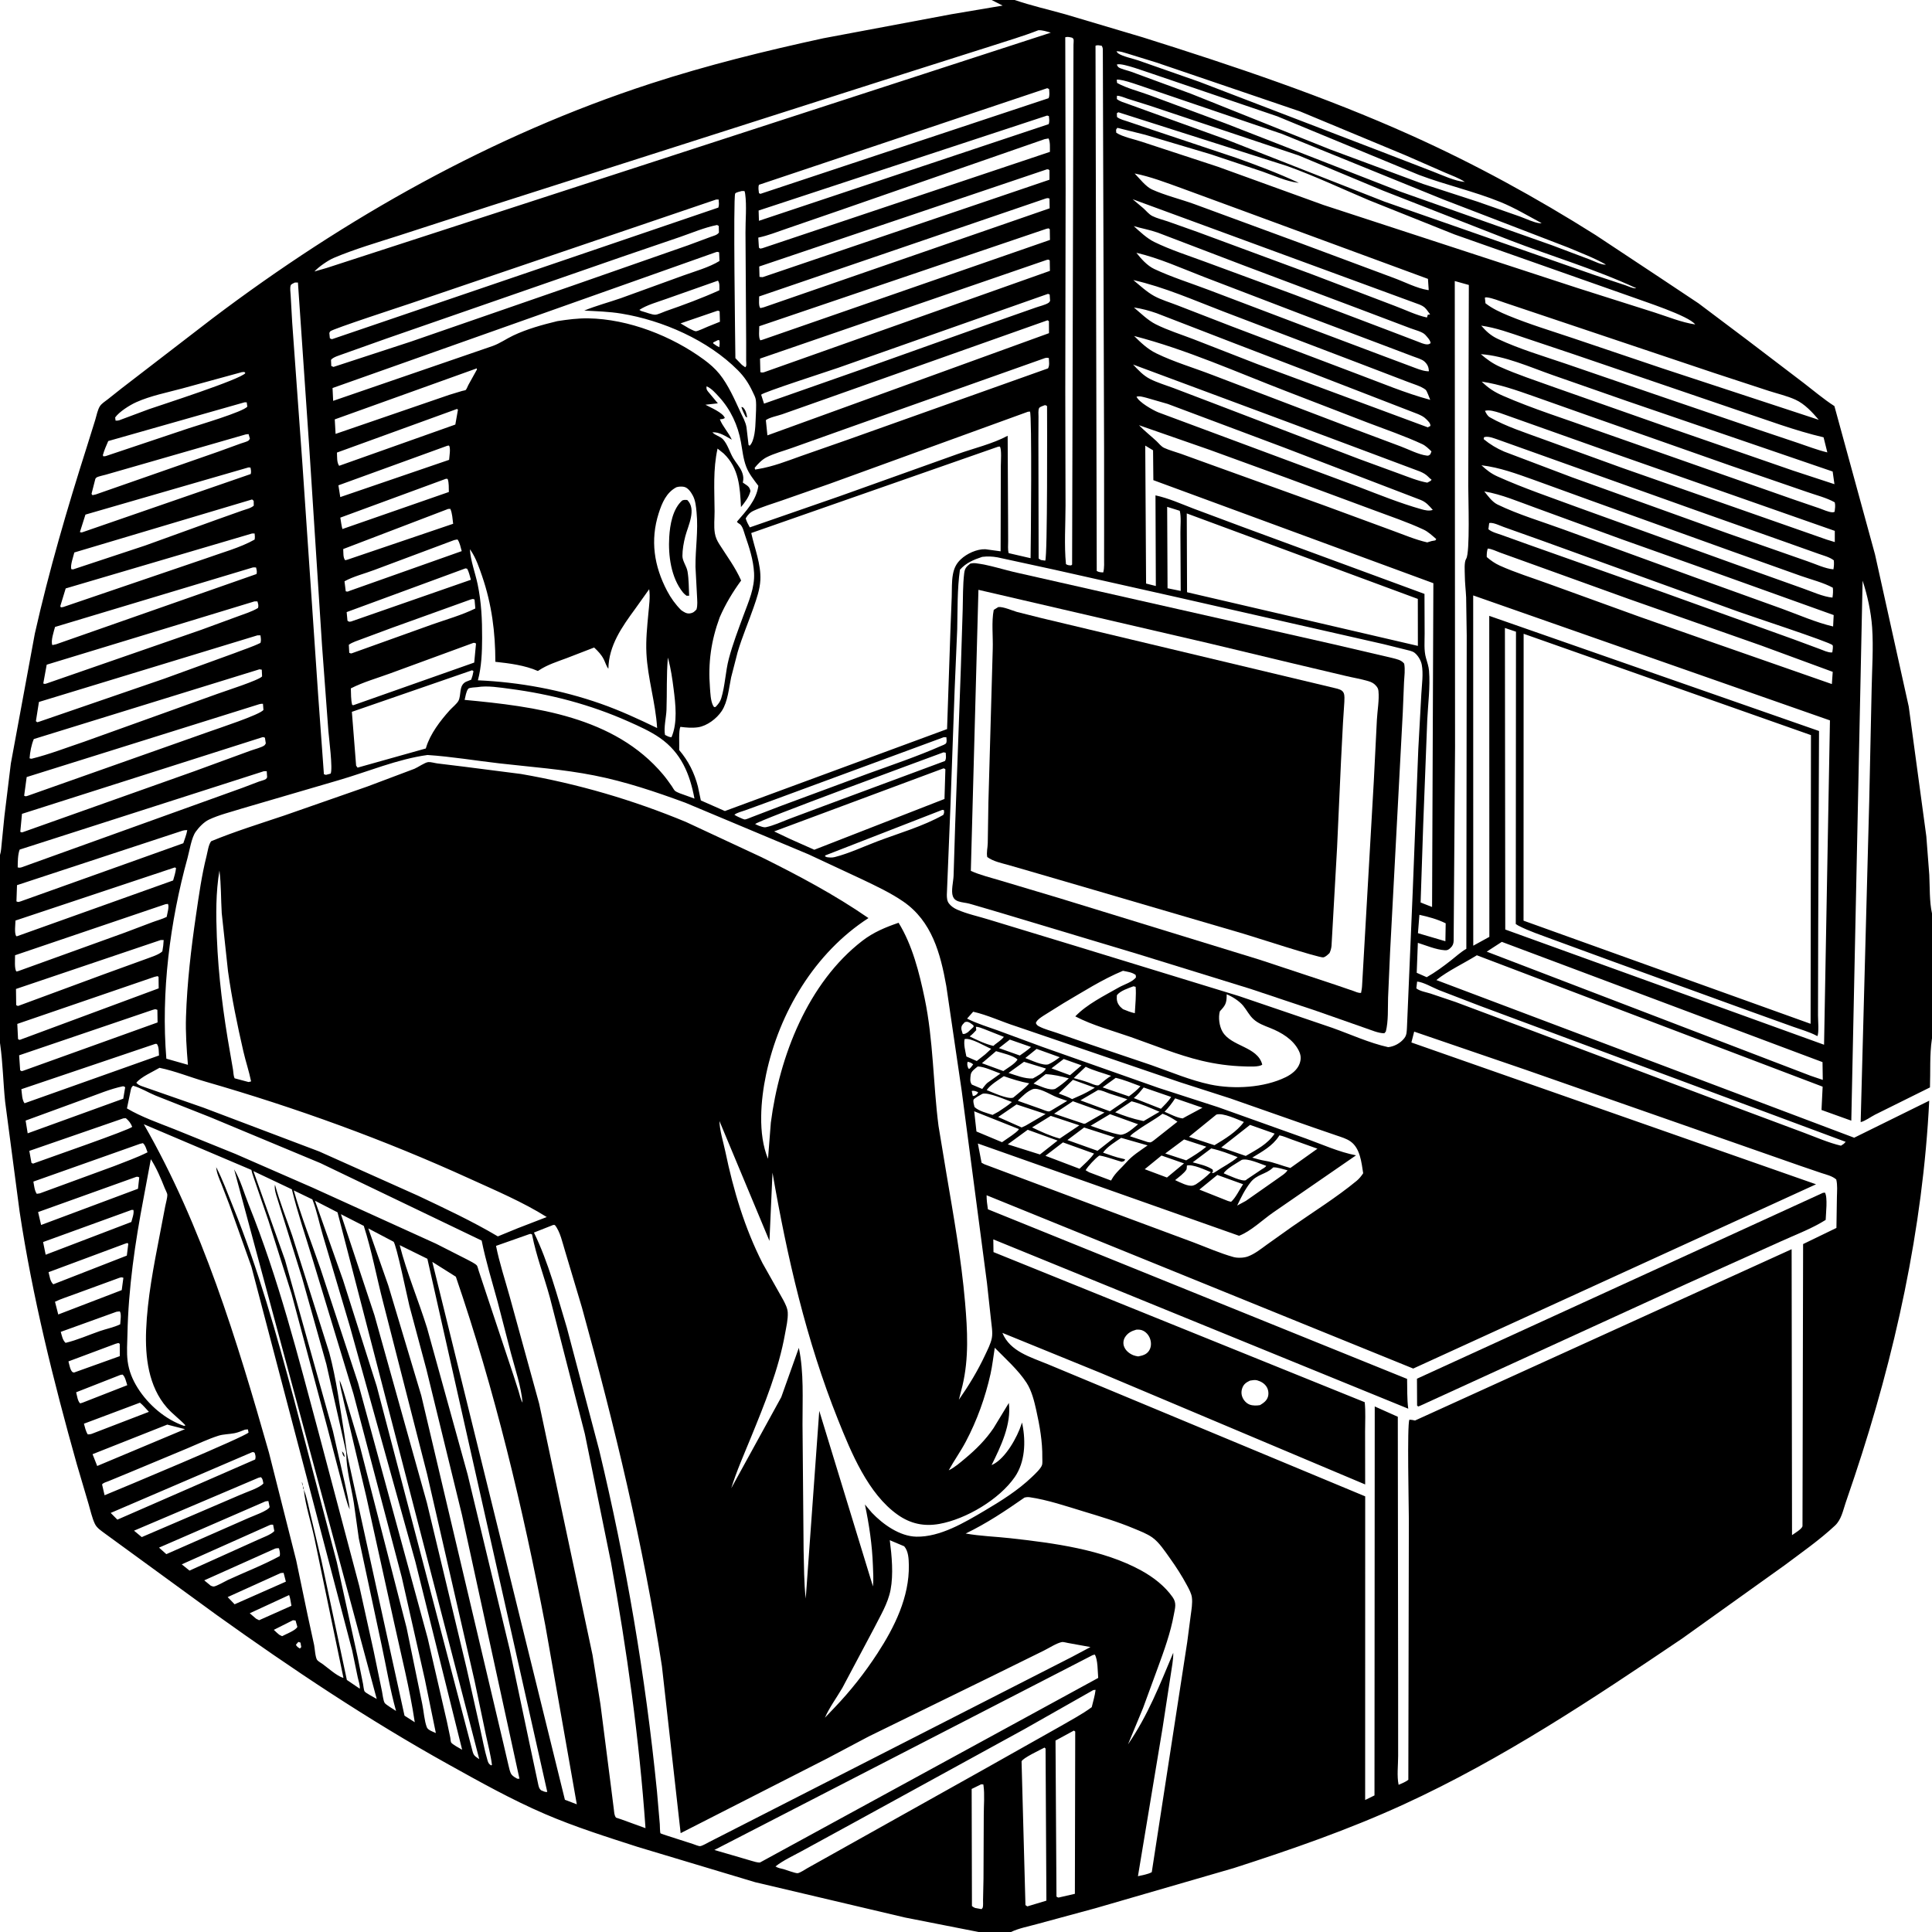 <svg version="1.1" xmlns="http://www.w3.org/2000/svg" style="display: block;" viewBox="0 0 2048 2048" width="1024" height="1024">
<path transform="translate(0,0)" fill="rgb(255,255,255)" d="M 0 0 L 0 2048 L 2048 2048 L 2048 0 L 0 0 z"/>
<path transform="translate(0,0)" fill="rgb(0,0,0)" d="M 0 906.328 C 1.276 902.336 1.391 897.511 1.862 893.332 L 4.656 865.356 L 11.492 809.34 L 36.93 671.625 C 51.94 604.891 71.324 538.722 92.073 473.553 L 100.993 444.995 C 102.315 440.677 103.517 434.113 106.046 430.38 C 107.896 427.648 111.749 425.224 114.368 423.188 L 128.887 411.674 L 225.08 337.654 C 365.954 231.163 521.351 143.419 689.676 88.629 C 749.739 69.078 811.027 54.002 872.711 40.587 L 1008.43 15.108 L 1062.83 5.92 L 1051.14 0 L 1075.57 0 C 1093.07 5.941 1111.23 10.13 1129.04 15.088 L 1211.29 39.545 C 1307.45 69.818 1403.86 102.081 1495.89 143.475 C 1563.54 173.904 1628.66 209.584 1691.37 249.144 L 1759 293.923 L 1800.53 321.573 L 1852.13 360.399 L 1912.06 406.043 C 1922.78 414.269 1933.18 423.169 1944.55 430.48 L 1987.61 587.783 L 2023.33 748.934 L 2041.98 886.5 L 2045.13 927.427 C 2045.75 940.384 2045.2 955.729 2048 968.301 L 2048 1100.71 L 2047.84 1101.71 C 2045.42 1118.15 2046.44 1136.04 2045.84 1152.71 L 1987.66 1181.57 C 1983.56 1183.63 1976.7 1188.64 1972.38 1189.46 L 1981.45 849.5 L 1984.02 730.157 C 1984.43 708.733 1986.01 686.484 1984.54 665.12 C 1983.39 648.624 1979.58 631.239 1974.44 615.538 L 1962.46 1187.95 L 1930.87 1176.61 L 1932.08 1151.91 L 1565.52 1012.63 C 1551.71 1021.24 1535.22 1028.87 1522.58 1038.88 L 1965.5 1206.03 L 2045.06 1166.79 C 2038.37 1302.17 2008.75 1436.74 1965.89 1565.17 L 1956.37 1593.25 C 1953.56 1601.61 1951.83 1610.94 1945.16 1617.18 C 1928.77 1632.52 1909.62 1645.81 1891.7 1659.28 L 1783.26 1736.84 C 1688.08 1801.08 1592.7 1864.7 1488 1912.74 C 1429.77 1939.46 1368.75 1960.64 1307.82 1980.26 L 1161.41 2022.74 L 1099.14 2039.63 C 1090.35 2042.1 1079.86 2044.03 1071.71 2048 L 1037.35 2048 L 959.246 2032.63 L 800.5 1995.21 L 675.964 1957.8 C 643.026 1947.18 609.668 1936.67 577.852 1922.99 C 542.502 1907.8 508.833 1888.95 475.246 1870.28 C 389.836 1822.8 309.3 1768.93 229.881 1712.1 L 111.422 1625.75 C 107.583 1622.84 102.774 1619.89 100.625 1615.43 C 97.513 1608.98 95.869 1600.93 93.796 1594 L 81.363 1551.88 C 56.759 1464.37 34.344 1374.38 20.791 1284.42 L 5.44 1167.85 C 3.346 1147.64 3.023 1126.85 0.162 1106.78 L 0 1105.7 L 0 906.328 z M 1552.83 192.869 L 1554.99 193.995 L 1552.83 192.869 C 1546.36 188.566 1538.57 185.963 1531.46 182.824 L 1489.79 164.577 L 1378.26 118.159 L 1225.96 66.306 L 1195.19 56.796 C 1191.62 55.794 1187.16 54.051 1183.44 54.434 C 1184.13 55.19 1184.65 56.133 1185.5 56.702 C 1190.36 59.963 1200.89 62.05 1206.66 64.054 L 1271.24 86.684 L 1465 161.007 L 1518.78 181.777 C 1528.88 185.659 1542.11 192.01 1552.83 192.869 z M 1796.99 343.927 C 1790.05 334.605 1742.22 319.404 1728.21 314.179 L 1541.87 248.524 L 1451 212.183 C 1422.26 200.027 1393.85 186.603 1364.48 176.031 L 1185.5 118.997 L 1183.92 120 L 1184.06 124 C 1187 126.503 1192.16 127.625 1195.78 128.892 L 1222.9 138.077 L 1310.05 167.198 C 1332.55 175.204 1355.13 183.687 1376.77 193.801 L 1375.34 193.651 C 1363.68 192.249 1349.45 185.752 1338.4 181.917 L 1283.68 163.618 L 1214 142.878 L 1184.46 135.5 C 1182.5 137.682 1183.16 137.947 1183.31 140.739 C 1190.27 145.21 1201.97 147.486 1209.97 150.151 L 1290.99 176.75 L 1403.03 217.322 L 1535.78 260.697 L 1672.54 305.407 L 1753.66 331.163 C 1767.6 335.589 1782.56 341.821 1796.99 343.927 L 1797.99 344.749 L 1796.99 343.927 z M 498.131 582.217 C 498.702 594.119 503.861 607.562 506.322 619.364 C 510.294 638.413 511.148 657.025 511.067 676.406 C 511.004 691.358 510.477 706.647 506.59 721.158 C 550.613 723.059 595.043 731.329 636.683 745.922 C 657.2 753.113 677.021 762.283 696.583 771.736 C 694.945 744.833 686.543 719.187 685.23 692.416 C 684.529 678.115 686.016 664.261 687.314 650.056 C 688.068 641.812 689.399 632.768 688.161 624.586 L 673.313 645.421 C 659.339 664.487 645.334 684.231 644.895 708.872 C 642.797 706.33 641.578 702.003 640.051 699 C 637.414 693.812 633.976 690.33 629.821 686.394 L 600.69 697.648 C 590.645 701.387 580.391 704.574 571.375 710.511 L 570.205 711.296 C 556.151 705.152 540.218 703.195 525.096 701.535 C 525.117 670.405 521.275 640.582 511.146 611 C 508.027 601.891 504.625 591.822 499.22 583.786 L 498.131 582.217 L 497.251 581.005 L 498.131 582.217 z M 322.067 1579.07 C 325.442 1587.59 327.095 1597.19 329.28 1606.12 L 340.736 1654.27 L 367.681 1780.8 L 381.343 1790.07 C 381.895 1787.04 379.93 1781.41 379.247 1778.21 L 373.294 1749.46 L 266.489 1342.67 L 243.063 1276.83 L 234.75 1255.21 C 232.488 1249.62 229.536 1243.29 229.195 1237.23 C 236.147 1250.72 241.292 1264.96 246.984 1279 C 273.921 1345.45 292.929 1413.93 311.572 1483.08 L 357.036 1656 L 379.021 1756.11 L 384.846 1785.05 C 385.179 1786.69 385.648 1791.69 386.468 1792.94 C 387.701 1794.82 397.012 1799.5 399.348 1800.95 L 248.172 1239.5 C 254.818 1250.4 258.836 1265.03 263.651 1276.98 C 295.334 1355.63 315.953 1437.76 337.959 1519.46 L 380.943 1681.68 L 396.052 1750 L 404.924 1792.91 C 405.619 1796.11 406.171 1802.49 407.748 1805.14 C 408.861 1807.01 417.688 1812.18 419.83 1813.69 C 413.407 1790.84 409.547 1767.11 404.533 1743.9 L 380.357 1630.79 L 375.069 1593.03 C 372.361 1576.31 367.254 1558.15 367.055 1541.3 C 367.033 1539.42 366.643 1537.79 366.189 1536 L 345.974 1446.14 L 320.163 1354.38 L 292.793 1266.75 C 291.824 1263.14 290.769 1259.64 291.5 1255.89 C 296.535 1274.21 303.677 1291.91 309.79 1309.89 L 349.057 1433.9 C 356.604 1462.1 360.357 1491.68 365.038 1520.5 C 366.408 1528.93 367.046 1537.7 368.903 1546 L 428.796 1818.67 L 439.663 1825.64 C 434.368 1790.06 425.266 1754.66 417.633 1719.51 L 388.2 1586.08 L 364.369 1485.51 C 362.981 1478.23 360.304 1470.4 360.026 1463.08 C 363.196 1470.45 365.182 1478.64 367.572 1486.31 L 381.531 1533.11 L 430.994 1725.5 L 447.627 1806.45 C 449.162 1813.77 449.834 1824.37 452.5 1831.05 C 453.687 1834.02 459.191 1835.81 462.026 1837.08 L 450.227 1779.64 L 425.892 1671.99 L 374.68 1477.58 L 331.494 1335.32 C 324.025 1310.62 315.481 1285.82 309.407 1260.76 L 268.616 1241.42 L 302.157 1335.72 L 352.894 1516.91 L 365.617 1572.72 C 367.426 1581.61 369.871 1591.02 370.684 1600.05 C 367.138 1592.13 365.266 1582.65 362.936 1574.27 L 346.922 1513 L 309.023 1371.41 L 284.56 1293.96 L 270.848 1253.95 C 269.417 1249.34 267.44 1244.9 266.493 1240.17 L 152.436 1191.72 C 214.339 1299.47 251.188 1420.86 285.093 1539.79 L 314.01 1654.16 L 326.032 1711.8 L 333.025 1744 C 333.699 1747.52 334.207 1756.81 336.149 1759.61 C 337.081 1760.96 340.832 1763.09 342.27 1764.15 C 348.026 1768.4 356.683 1776.19 363.226 1778.42 L 364.054 1778.51 L 333.232 1630.16 C 329.737 1613.51 323.706 1595.87 322.067 1579.07 z M 553.94 1486.87 L 554.995 1489.99 L 553.94 1486.87 C 552.449 1469.82 546.043 1451.15 541.645 1434.56 L 527.5 1379.97 C 521.604 1358.36 515.013 1337.03 510.575 1315.05 L 339.692 1232.97 L 222.727 1184.21 L 164.822 1161.32 C 156.955 1158.1 149.122 1153.1 141 1150.9 C 139.492 1152.5 139.266 1152.87 138.72 1155 L 134.571 1174.96 C 150.094 1184.15 168.099 1190.35 184.869 1197.01 L 249.582 1223.21 L 331.655 1259.07 L 462.326 1318.44 L 495.891 1335.5 C 498.605 1337.04 503.443 1339.22 505.484 1341.43 C 506.185 1342.19 507.079 1346.01 507.454 1347.09 L 515.189 1370.4 L 544.417 1458.21 L 549.799 1474.96 C 550.872 1478.57 551.926 1483.74 553.94 1486.87 z M 1050.23 1553.96 L 1051.13 1553.05 L 1052.37 1552.48 C 1065.96 1545.89 1078.44 1523.33 1082.8 1509.66 L 1083.35 1507.92 L 1083.87 1510.27 C 1087.44 1528.54 1086.59 1549.93 1075.77 1565.64 C 1059.4 1589.39 1024.14 1610.31 995.756 1615.41 C 979.513 1618.32 965.22 1615.3 951.587 1605.69 C 920.145 1583.51 902.174 1539.54 888.356 1505.01 C 854.682 1420.87 834.312 1332.17 818.878 1243.07 L 815.656 1315.38 L 762.648 1188.36 C 762.811 1198.36 766.88 1211.02 768.958 1221 C 777.459 1261.82 789.358 1301.8 808.337 1339.07 L 830.274 1378.02 C 832.405 1382.11 834.806 1386.66 835.05 1391.33 C 835.431 1398.58 833.464 1406.63 832.195 1413.78 C 825.481 1451.62 810.44 1488.45 795.944 1523.93 C 788.68 1541.71 780.867 1559.22 775.158 1577.58 L 828.17 1481.03 L 846.808 1428.76 C 852.275 1454.92 850.626 1483.14 850.693 1509.76 L 851.851 1643.05 C 852.379 1660.15 852.143 1677.57 854.112 1694.55 L 868.444 1495.56 L 925.372 1681.68 C 926.133 1674.33 925.572 1666.71 925.308 1659.34 C 924.529 1637.66 921.316 1616.04 916.849 1594.82 L 924.198 1603.51 C 935.97 1615.89 953.74 1628.59 971.417 1628.94 C 996.6 1629.43 1022.38 1613.96 1043.46 1601.54 C 1061.07 1591.15 1079.19 1579.8 1093.99 1565.57 C 1096.83 1562.84 1103.59 1556.65 1104.66 1552.77 C 1105.19 1550.84 1104.86 1547.2 1104.89 1545.11 C 1105.14 1528.34 1102.12 1511.24 1098.48 1494.91 C 1096.35 1485.32 1093.61 1474.14 1088.19 1465.81 C 1079.33 1452.16 1065.86 1440.32 1054.49 1428.69 C 1052.97 1437.97 1052.03 1447.31 1049.98 1456.5 C 1044.46 1481.28 1035.65 1505.8 1023.78 1528.24 C 1018.28 1538.64 1011.34 1548.22 1005.71 1558.57 C 1011.92 1555.65 1017.96 1550.31 1023.21 1545.93 C 1034.58 1536.46 1044.83 1526.22 1053.15 1513.94 L 1069.42 1487.18 C 1072.27 1509.81 1060.85 1533.41 1051.13 1553.05 L 1050.23 1553.96 z M 1100.73 32.045 C 1084.44 38.444 1067.55 43.318 1050.93 48.759 L 933.489 86.067 L 521.822 217.641 L 422.786 249.728 C 399.955 257.07 376.012 264 353.919 273.351 C 347.668 275.997 337.913 282.771 333.291 287.783 L 346.101 284.11 L 1113.9 34.616 C 1109.57 33.423 1105.26 31.872 1100.73 32.045 z M 1129.22 39.5 L 1129.6 200.058 L 1129.24 414.832 L 1129.5 535.757 C 1129.52 556.067 1127.94 577.841 1129.97 598 C 1131.87 599.23 1133.19 599.253 1135.41 599.359 L 1136.48 598.5 L 1137.67 148.097 L 1137.89 63.188 L 1137.94 47.539 C 1137.94 46.129 1138.36 42.729 1137.96 41.5 C 1137.74 40.829 1136.99 40.48 1136.5 39.971 C 1133.76 39.383 1131.98 38.712 1129.22 39.5 z M 1161.29 48.5 L 1162.59 605.254 C 1164.93 606.648 1166.87 606.656 1169.5 606.78 C 1170.79 601.724 1170.36 596.38 1170.38 591.185 L 1170.41 565.956 L 1170.38 477.657 L 1169.05 54.301 C 1169.04 51.766 1169.17 50.743 1167.86 48.5 C 1165.5 48.21 1163.48 47.511 1161.29 48.5 z M 1183.83 68.5 C 1184.38 69.382 1184.74 70.431 1185.5 71.146 C 1187.4 72.927 1195.92 74.869 1199 76.014 L 1262.46 99.368 L 1409.96 158.386 L 1508.56 195.018 L 1566.31 213.805 L 1611.17 229.509 C 1617.42 231.748 1625.63 235.845 1632.08 236.634 C 1633.05 236.753 1633.31 236.654 1634.16 236.5 C 1619.89 228.887 1605.48 220.218 1590.5 214.137 C 1562.43 202.743 1532.5 196.105 1504.12 185.388 L 1354.09 123.342 L 1221.87 78.331 C 1214.65 76.109 1191.22 67.082 1184.84 68.184 L 1183.83 68.5 z M 1183.77 84.5 L 1184.17 87.929 C 1194.28 93.548 1207.61 96.846 1218.58 100.901 L 1298.94 130.757 L 1484.31 203.081 L 1645.51 260.108 L 1685.3 275.106 C 1689.48 276.706 1698.03 281.118 1702.41 280.5 C 1689.88 273.368 1675.74 268.088 1662.46 262.444 L 1529.74 211.36 L 1359 141.962 L 1219.84 94.599 C 1212.88 92.423 1189.11 83.286 1183.77 84.5 z M 1110.07 93.5 L 804.5 195.895 C 803.537 198.843 804.191 201.762 804.561 204.771 L 806.048 205.5 L 1111.5 104.106 C 1112.92 101.44 1112.25 97.49 1112.11 94.5 C 1110.41 93.556 1111.13 93.8 1110.07 93.5 z M 1184.01 101.5 L 1183.91 105 C 1187.12 107.6 1191.51 108.701 1195.35 110.094 L 1215.84 117.51 L 1299.92 147.881 L 1467.52 213.703 L 1690.6 291.638 L 1722.77 302.307 C 1725.91 303.325 1730.47 305.687 1733.64 305.615 L 1734.49 305.5 C 1691.17 285.323 1644.36 271.587 1599.76 254.349 L 1466.02 202.053 L 1376.49 164.713 L 1218.59 111.953 L 1195.01 104.555 C 1191.69 103.484 1187.49 101.47 1184.01 101.5 z M 1110.02 122.5 L 804.16 223.164 L 804.508 234.059 L 1111.63 131.609 C 1112.7 128.759 1112.16 125.999 1111.86 123.047 L 1110.02 122.5 z M 1107.36 147.5 L 890.236 222.953 L 833.778 242.406 C 824.077 245.676 813.804 249.865 803.802 251.868 L 804.482 262.5 L 805.901 263.562 L 808.225 263.081 L 1112.95 160.983 C 1112.85 156.647 1113.48 150.637 1111.5 146.755 L 1107.36 147.5 z M 1109.75 179.5 L 804.805 282.492 L 805.099 293.5 C 806.244 293.636 807.346 293.784 808.5 293.789 L 1112.49 190.507 L 1112.49 180.5 C 1110.91 179.218 1111.82 179.56 1109.75 179.5 z M 1202.78 183.902 C 1207.78 189 1214.58 197.877 1221.14 200.844 C 1235.25 207.225 1251.66 211.137 1266.32 216.471 L 1377.71 257.446 L 1477.35 294.59 C 1488.7 298.723 1501.74 305.589 1513.5 307.451 L 1514.5 307.456 L 1513.7 295.626 L 1319.76 224.208 L 1252.28 199.424 C 1236.21 193.635 1219.54 187.197 1202.78 183.902 z M 786.327 202.5 C 784.771 202.974 779.924 203.858 779.31 205.226 C 777.164 210.012 779.377 363.942 779.545 379.671 L 786.5 386.817 L 790 389.321 C 790.316 388.881 790.77 388.512 790.947 388 C 791.342 386.852 790.954 383.452 790.956 382.115 L 790.963 363.368 L 790.245 246.616 C 790.148 233.69 791.688 218.201 789.911 205.5 C 789.693 203.937 789.593 203.791 789.162 202.5 L 786.327 202.5 z M 1108.29 210.5 L 804.732 314.243 C 804.786 317.4 803.933 324.48 806 326.603 L 809.5 325.784 L 1112.67 220.822 L 1112.5 210.456 C 1110.2 209.824 1110.38 209.962 1108.29 210.5 z M 759.184 211.5 L 435.485 321.514 C 427.492 324.24 352.415 348.703 350.068 351.219 C 349.609 351.711 349.434 352.406 349.118 353 L 349.642 358.5 C 351.39 359.521 350.546 359.272 352.084 359.5 L 761.5 220.033 C 762.484 217.217 762.015 214.413 761.791 211.5 L 759.184 211.5 z M 1200.65 211.18 L 1212.08 220.816 C 1215.06 223.5 1217.92 227.184 1221.54 229.003 C 1226.38 231.436 1232.57 232.89 1237.77 234.679 L 1269.01 245.752 L 1390.3 290.619 L 1478.68 324.312 C 1489.61 328.363 1501.31 334.211 1512.65 336.556 L 1513.5 333.643 L 1516 333.321 L 1513.64 330.077 C 1510.96 326.199 1509.28 324.745 1505 322.939 L 1200.65 211.18 z M 760.127 238.5 C 746.868 241.118 733.788 246.723 721 251.148 L 659.519 272.161 L 409.735 358.868 L 363.968 375.163 C 360.348 376.582 353.039 378.446 350.881 381.5 L 351.164 387.96 L 353.5 388.955 L 435.447 362.16 L 607.447 302.613 L 729.243 260.063 L 753.357 251.103 C 756.426 249.919 760.249 249.261 762.089 246.5 L 761.9 239.5 L 760.127 238.5 z M 1201.84 239.69 C 1208.25 245.525 1215.8 252.692 1223.59 256.5 C 1240.72 264.875 1259.98 271.012 1277.9 277.65 L 1372.08 312.375 L 1474.33 351.2 L 1501.79 361.693 C 1505.04 362.896 1509.62 365.169 1513.12 365.054 C 1514.72 365.001 1515.16 364.57 1516.5 363.82 C 1516.38 360.795 1512.87 357.211 1510.89 354.977 C 1507.88 351.582 1499.41 349.674 1494.95 347.908 L 1440.7 327.38 L 1317.95 281.2 L 1227.28 246.59 C 1218.9 243.628 1210.32 242.169 1201.84 239.69 z M 1109.34 242.5 L 804.856 345.801 C 804.891 349.507 803.861 358.068 805.984 360.772 L 808.5 360.066 L 1112.99 254.337 L 1112.81 243 L 1111.55 242.05 L 1109.34 242.5 z M 758.385 267.5 L 352.503 411.339 L 353.158 424.924 L 522.236 366.779 C 529.963 364.027 536.637 359.166 544.015 355.678 C 558.776 348.699 574.995 344.249 590.808 340.414 C 601.617 338.751 612.536 337.291 623.5 337.465 C 666.256 338.143 712.158 356.2 746.327 381.308 C 752.289 385.689 758.013 390.673 762.677 396.443 C 771.903 407.858 778.664 423.321 784.803 436.597 C 787.191 441.761 790.437 447.339 791.323 453 L 793.5 471.668 L 794.658 472.5 C 800.028 467.379 800.764 452.87 800.989 445.5 C 801.193 438.85 801.93 430.694 801.25 424.187 C 800.951 421.321 799.049 417.871 797.826 415.273 C 793.651 406.408 789.071 399.414 782.164 392.47 C 750.476 360.614 702.53 339.616 658.557 332.405 C 645.599 330.279 632.42 329.949 619.339 329.222 C 632.129 323.958 645.125 320.598 658.136 316.07 L 724.226 292.086 C 736.451 287.647 751.775 283.432 762.681 276.654 L 762.296 267.5 C 760.107 266.709 760.423 266.91 758.385 267.5 z M 1204.61 267.951 C 1209.55 274.28 1216.14 281.651 1223.5 285.111 C 1241.85 293.731 1262.22 300.101 1281.22 307.313 L 1392.8 349.656 L 1468.05 378.008 L 1495.94 388.458 C 1501.17 390.372 1507.05 392.975 1512.65 393.498 C 1513.75 393.601 1513.79 393.568 1514.74 393.5 C 1514.43 389.11 1513.31 386.334 1509.97 383.23 C 1507.3 380.741 1501.22 379.097 1497.81 377.768 L 1465.96 365.706 L 1379 332.922 L 1275.74 293.366 C 1252.58 284.41 1228.79 273.592 1204.61 267.951 z M 1109.58 275.5 L 805.653 380.131 L 806.009 394.5 C 808.236 395.048 807.074 394.95 809.5 394.722 L 1112.96 287.123 L 1112.77 276 C 1110.79 274.94 1111.85 275.125 1109.58 275.5 z M 761.094 297.5 L 705.903 316.969 C 696.866 320.247 685.706 323.213 677.738 328.5 C 679.033 329.328 679.748 329.807 681.272 330.14 C 684.833 331.065 691.197 333.718 694.638 333.612 C 697.324 333.529 702.759 330.849 705.599 329.865 C 724.736 323.232 744.101 316.059 762.558 307.726 C 762.509 304.121 763.139 300.525 761.094 297.5 z M 1201.37 296.88 C 1208.29 302.59 1215.66 309.513 1223.54 313.81 C 1231.02 317.888 1240.22 320.561 1248.2 323.697 L 1304.99 345.711 L 1438.27 396.235 C 1463.83 405.751 1489.78 416.791 1516.11 423.86 C 1515.13 421.729 1512.69 414.357 1511.22 413.142 C 1506.89 409.548 1497.53 406.864 1492.17 404.75 L 1440.13 384.827 L 1296.92 330.243 C 1265.25 318.121 1234.53 304.415 1201.37 296.88 z M 1542.12 297.907 L 1542.41 792.062 L 1540.93 997.138 C 1540.84 1000.38 1539.99 1002.6 1537.56 1004.85 C 1535.55 1006.72 1534.34 1007.49 1531.5 1007.3 C 1522.29 1006.69 1511.82 1002.25 1502.99 999.457 L 1501.78 1031.2 L 1512.37 1035.87 C 1521.43 1030.73 1529.96 1024.46 1538.14 1018.02 C 1543.41 1013.87 1548.56 1009.12 1554.38 1005.78 L 1554.78 673.564 L 1554.17 633.252 C 1553.8 625.44 1552.82 617.926 1552.77 610.025 C 1552.74 605.413 1551.85 595.875 1554.22 592.29 C 1558.42 585.938 1556.39 527.692 1556.42 514.908 L 1557.03 302.075 L 1542.12 297.907 z M 312.608 299.5 C 311.296 300.206 308.577 301.121 308.132 302.556 C 307.195 305.574 307.957 309.85 308.107 313.025 L 309.72 341.656 L 320.651 493 L 337.305 737.485 L 343.349 820.719 L 345.5 821.388 L 350.5 820.082 C 352.955 815.005 348.695 782.475 348.076 774.701 L 341.376 684.5 L 327.939 476.074 L 315.824 299.5 L 312.608 299.5 z M 1734.51 306.5 L 1736.49 306.5 L 1734.51 306.5 z M 1736.51 307.5 L 1739.49 307.5 L 1736.51 307.5 z M 1110.92 311.5 L 888.457 389.884 C 878.749 393.267 808.767 415.802 806.857 418.418 L 809.899 427.875 L 913.071 391.652 L 1044.78 344.707 L 1097.6 326.146 C 1101.39 324.754 1108.35 323.169 1111.5 320.996 C 1112.21 320.506 1112.6 319.665 1113.15 319 L 1112.69 312.196 L 1110.92 311.5 z M 1574.02 315.5 L 1574.67 321.5 C 1581.87 327.112 1590.37 331.028 1598.77 334.497 C 1621.09 343.713 1644.58 350.806 1667.48 358.499 L 1762.25 390.499 L 1927.96 445.013 C 1921.09 436.981 1913 428.127 1903.2 423.668 C 1894.39 419.658 1884.07 417.287 1874.81 414.299 L 1817.2 395.413 L 1638.82 335.547 L 1594.98 320.846 C 1589.11 318.941 1582.14 315.897 1576.07 315.225 C 1575.19 315.128 1574.78 315.296 1574.02 315.5 z M 1202 325.943 C 1209.19 331.997 1216.81 339.589 1225.21 343.787 C 1237.89 350.123 1252.04 354.53 1265.28 359.625 L 1333 386.03 L 1513.5 452.982 L 1516.33 451.5 C 1516.36 448.431 1513.85 446.389 1511.75 444.232 C 1509.25 441.67 1506.26 440.31 1503.03 438.905 L 1386.71 393.872 L 1308.87 364.031 L 1226 332.001 C 1218.18 329.265 1210.21 327.131 1202 325.943 z M 760.248 329.5 L 721.434 342.796 L 730.405 348.102 C 732.126 348.85 735.654 350.922 737.386 351.134 C 739.312 351.369 747.914 347.175 750.117 346.314 L 763.158 341.069 L 762.83 330 C 760.826 329.281 761.703 329.289 760.248 329.5 z M 1110.45 339.5 L 871.574 424.161 L 828.958 439.202 C 823.985 440.925 815.866 442.397 811.837 445.362 L 813.49 461.507 L 1111.97 353.179 L 1111.92 340.5 L 1110.45 339.5 z M 1570.14 345.19 C 1575.53 351.334 1580.26 355.734 1587.79 359.273 C 1610.46 369.925 1635.93 377.452 1659.72 385.552 L 1762.05 420.701 L 1861.5 454.644 L 1905.77 469.507 C 1916.06 472.983 1926.49 477.043 1937.05 479.57 L 1933.06 463.569 C 1902.37 456.423 1872.14 444.869 1842.23 434.924 L 1668.51 375.643 L 1615.97 358.023 C 1600.65 352.893 1586.22 347.489 1570.14 345.19 z M 1202.21 356.155 C 1209.43 363.301 1216.47 370.056 1225.69 374.56 C 1244.42 383.713 1265.64 389.916 1285.18 397.48 L 1425.35 450.93 L 1485 473.288 C 1493.29 476.397 1503.91 481.948 1512.5 482.97 C 1514.39 483.195 1514.85 482.67 1516.24 481.5 L 1517.41 478.5 C 1514.41 475.691 1511.36 472.522 1507.6 470.778 C 1488.92 462.115 1468.87 455.29 1449.62 447.941 L 1364.86 415.233 C 1311.29 394.649 1257.8 370.519 1202.21 356.155 z M 761.123 360.5 L 756.005 363.035 L 756.005 363.995 L 759.542 366.5 L 762.5 368.094 C 762.841 365.456 763.115 363.339 762.505 360.695 L 761.123 360.5 z M 1569.74 375.43 C 1576.03 380.843 1582.17 385.288 1589.76 388.71 C 1608.38 397.104 1628.11 403.434 1647.29 410.412 L 1766.53 452.368 L 1900.51 498.787 L 1944.59 513.256 L 1942.69 499.83 L 1724.23 424.972 L 1645.61 397.512 C 1621.46 389.038 1595.42 377.198 1569.74 375.43 z M 1107.96 379.5 L 901.772 452.636 L 839.723 474.762 C 830.963 477.931 820.723 480.553 812.491 484.778 C 807.755 487.208 803.212 491.864 799.948 496 L 800.5 497.759 L 803.5 497.236 C 819.532 494.571 833.811 488.883 849.015 483.451 L 899 465.964 L 1110.95 390.5 C 1112.8 387.326 1111.93 383.164 1111.81 379.5 C 1110.16 379.177 1109.67 379.141 1107.96 379.5 z M 1201.1 386.404 C 1206.49 392.199 1212.04 398.193 1219.21 401.796 C 1226.87 405.646 1235.7 408.28 1243.74 411.257 L 1286.3 427.472 L 1440.73 486.567 L 1483.38 502.175 C 1492.97 505.644 1502.96 509.829 1513 511.629 L 1516.5 509.744 L 1517.56 508.551 L 1516.58 507.759 C 1514.81 506.292 1515.53 506.94 1514.28 505.655 C 1511.55 502.859 1508.72 501.294 1505.17 499.783 L 1452 479.87 L 1367.74 448.365 L 1201.1 386.404 z M 505.374 390.5 L 354.862 444.565 L 355.73 459.949 L 476.292 418.535 L 489.863 414.414 C 490.336 414.287 493.3 413.742 493.657 413.442 C 494.511 412.725 495.899 409.17 496.472 408.085 L 505.589 391.671 L 505.374 390.5 z M 256.342 394.5 L 193.336 411.743 C 177.26 416.08 159.711 419.508 144.522 426.299 C 137.494 429.44 126.55 436.332 122.08 442.5 L 122.5 445.846 C 125.122 445.913 123.827 446.03 126.384 445.5 L 157.936 433.735 C 170.382 429.411 255.517 402.063 260.093 395.5 L 259.013 394.267 L 256.342 394.5 z M 1570.66 404.535 C 1577.78 411.46 1583.98 415.511 1593.04 419.476 C 1625.2 433.551 1659.26 444.074 1692.27 456.056 L 1901.27 529.465 L 1928.77 538.866 C 1932.67 540.217 1938.34 542.947 1942.46 543.069 C 1943.47 543.099 1943.93 542.838 1944.79 542.5 C 1945.16 539.118 1945.76 535.848 1944.91 532.5 C 1936.25 527.588 1925.02 524.868 1915.56 521.507 L 1834.14 493.489 L 1680.48 439.427 L 1625.74 420.054 C 1607.36 413.62 1590.01 407.422 1570.66 404.535 z M 749.002 409.5 C 748.703 412.112 748.883 412.891 750.5 414.998 L 760.953 427.549 L 747.772 429.04 C 753.182 431.983 766.402 437.418 768.343 443.105 C 766.572 444.31 765.172 444.33 763.075 444.5 C 765.966 451.939 772.33 458.43 775.745 466.077 C 769.534 462.628 762.591 457.759 755.186 458.269 C 758.275 461.715 763.422 462.343 766.557 465.838 C 771.366 471.201 773.508 479.328 777.15 485.5 C 779.97 490.279 784.066 494.685 786.282 499.758 C 787.433 502.395 788.156 505.45 787.912 508.33 L 787.433 511.572 L 788.98 512.612 C 792.712 515.146 794.564 516.015 795.5 520.521 C 793.938 527.007 789.621 532.45 785.472 537.537 C 784.383 516.495 783.422 496.366 767.197 480.795 L 760.635 475.519 C 755.715 497.752 757.37 519.455 757.485 542.005 C 757.523 549.547 756.54 557.692 757.758 565.132 C 758.501 569.671 760.155 573.134 762.587 576.973 C 770.761 589.874 779.378 601.262 785.636 615.357 C 776.634 627.722 769.042 640.287 762.932 654.344 C 753.773 679.202 750.486 702.577 752.581 729 C 753.036 734.739 753.218 742.394 755.722 747.616 L 756.909 749.5 C 758.848 749.407 758.171 749.806 759.325 748.558 C 761.696 745.992 763.464 743.666 764.511 740.297 C 768.678 726.891 768.969 711.948 772.62 698.191 C 776.765 682.572 782.589 667.397 788.165 652.245 C 793.547 637.624 800.2 623.219 799.342 607.311 C 798.584 593.241 794.242 580.386 789.719 567.169 C 788.503 563.613 787.347 558.139 784.415 555.719 L 782 554.12 L 781.187 553 C 790.886 541.701 801.774 530.395 803.883 515.013 C 799.171 508.648 793.937 502.369 791.087 494.906 C 787.841 486.407 786.973 477.394 785.393 468.5 C 782.265 450.894 774.474 434.14 762.354 420.896 C 758.629 416.825 754.16 411.605 749.002 409.5 z M 1204.75 420.5 C 1207.21 426.359 1221.95 434.695 1227.81 437.102 L 1377.39 492.741 L 1440.65 516.269 C 1462.29 524.566 1484.34 533.482 1506.64 539.775 C 1510.51 540.867 1514.94 541.964 1518.81 540.5 C 1514.82 536.006 1511.71 532.241 1506 529.969 L 1360.88 474.323 L 1237.82 428.175 L 1215.2 421.658 C 1211.87 420.858 1208.12 419.528 1204.75 420.5 z M 259.103 426.5 L 114.738 467.539 C 112.519 472.499 110.527 477.267 109.013 482.5 L 109.573 483.75 L 112 483.5 L 200.315 453.905 C 209.695 450.769 258.361 436.416 262.174 431 L 261.516 426.45 L 259.103 426.5 z M 1107.51 429.5 C 1106 430.149 1102.17 431.208 1101.48 432.641 C 1100.37 434.945 1100.87 439.046 1100.85 441.647 L 1100.74 465.48 L 1101 592 C 1101.82 592.616 1102.55 593.25 1103.5 593.65 L 1108 594.313 C 1110.46 589.851 1110 445.376 1109.92 430.5 C 1108.32 429.427 1109.15 429.7 1107.51 429.5 z M 484.477 433.5 L 357.182 479.741 C 357.48 484.396 356.849 489.923 359.5 493.776 L 482.669 450.055 L 485.448 434.325 L 484.477 433.5 z M 1574.1 435.5 C 1575.43 438.079 1576.69 440.867 1579.31 442.369 C 1596.42 452.166 1617.34 458.778 1635.82 465.6 L 1719.47 495.958 L 1936.5 572.033 L 1944.96 574.604 L 1944.96 562.754 L 1703 477.879 L 1589.63 437.607 C 1585 436.202 1578.81 434.134 1574.1 435.5 z M 1089.57 436.5 L 879.573 512.777 L 828.212 530.738 C 818.565 534.075 808.179 537.145 798.909 541.393 C 794.93 543.216 792.646 545.797 790.474 549.5 C 791.465 552.995 793.073 555.883 794.831 559.049 L 889.873 526.064 L 1014.82 481.396 C 1032 475.245 1052.18 470.542 1068.16 461.94 L 1068.6 549.809 L 1068.68 573.728 C 1068.7 577.751 1068.18 582.478 1069.2 586.331 L 1092.46 591.705 C 1092.75 577.427 1094.03 439.02 1091.8 436.268 L 1089.57 436.5 z M 1207.37 450.746 C 1213.27 456.799 1219.64 461.819 1225.81 467.5 C 1228.52 469.996 1230.7 473.241 1234.13 474.819 C 1239.62 477.342 1246 478.969 1251.74 481.011 L 1285.65 493.284 L 1403.27 535.659 L 1476.2 562.51 C 1488.21 566.869 1500.56 572.178 1513 574.973 L 1513.84 574.666 C 1516.46 573.737 1518.75 573.195 1521.5 572.844 L 1522.5 571.434 C 1518.39 567.916 1514.04 563.735 1509.11 561.42 C 1492.18 553.464 1473.8 547.375 1456.28 540.79 L 1363.35 506.365 L 1282.17 476.81 L 1207.37 450.746 z M 260.453 460.5 L 157.324 490.205 L 112.175 503.177 C 110.066 503.828 103.669 505.026 102.158 506.296 C 101.709 506.674 101.336 507.155 101.063 507.674 L 97.013 523.5 L 98 524.916 L 101.5 524.141 L 231.309 478.818 L 255.303 470.101 C 257.52 469.26 261.78 468.322 263.5 466.97 C 264.133 466.473 264.431 465.657 264.897 465 L 263.5 460.148 L 260.453 460.5 z M 1573.13 463.5 L 1572.76 465.5 C 1579.47 471.047 1586.5 475.272 1594.49 478.715 L 1666.44 505.976 L 1831.67 565.465 L 1915.86 594.931 C 1924.29 597.759 1934.7 602.844 1943.5 603.516 C 1944.12 600.14 1944.23 597.415 1943.94 594 C 1939.46 590.444 1932.87 588.928 1927.5 586.969 L 1889.93 573.599 L 1797.03 540.686 L 1586.97 465.687 C 1583.11 464.416 1578.32 462.448 1574.23 463.179 L 1573.13 463.5 z M 474.262 472.5 L 358.734 514.462 L 360.693 526.932 L 476.074 487.453 C 476.293 483.94 477.985 474.706 475.909 472.299 L 474.262 472.5 z M 1058.09 473.5 L 796.348 565.032 C 799.864 581.21 806.862 598.114 806.005 614.86 C 805.493 624.863 802.144 634.321 798.901 643.708 C 793.399 659.633 786.684 675.154 781.915 691.327 L 775.04 718 C 772.616 729.387 771.595 743.799 765.077 753.687 C 759.804 761.687 749.467 769.545 739.915 770.937 C 733.67 771.848 727.51 771.29 721.296 770.492 C 719.171 774.102 720.268 790.164 719.987 795.125 C 729.739 806.622 735.991 819.061 739.795 833.636 L 742.922 848.492 L 768.403 859.737 L 1003.93 772.859 L 1007.46 669.135 L 1008.87 632.5 C 1009.16 624.676 1008.7 616.486 1010.14 608.783 C 1011.35 602.348 1013.62 597.511 1018.4 592.974 C 1024.83 586.887 1035.47 581.899 1044.5 582.203 L 1060.69 584.417 L 1060.92 493.786 C 1060.9 489.894 1061.97 475.85 1059.85 473.356 L 1058.09 473.5 z M 1214.01 472.345 L 1214.9 618.589 L 1225.24 621.186 L 1224.86 525.117 C 1238.83 528.123 1251.71 533.991 1265 539.082 L 1317.14 558.546 L 1510.01 629.565 L 1510.17 671.723 C 1510.21 680.064 1509.28 689.484 1511.61 697.5 C 1512.86 701.805 1514.47 706.526 1514.83 710.994 C 1516.2 728.151 1513.76 746.039 1512.95 763.192 L 1508.67 874.054 L 1505.91 956.677 L 1518.06 961.446 L 1519.43 618.213 L 1222.61 508.994 L 1222.29 477.343 L 1214.01 472.345 z M 1570.4 493.214 C 1575.73 498.171 1580.6 502.004 1587.3 505.018 C 1615.15 517.55 1644.48 527.447 1673.11 538.057 L 1839.46 598.135 L 1911.14 623.741 C 1920.63 627.046 1932.58 632.618 1942.5 633.477 C 1943.03 629.795 1943.28 626.704 1942.87 623 C 1932.94 617.546 1919.53 614.235 1908.7 610.384 L 1835.75 584.363 L 1687.17 530.897 L 1625.9 508.675 C 1607.44 502.132 1589.98 495.559 1570.4 493.214 z M 263.362 495.5 L 90.577 545.499 L 84.706 564 C 86.707 564.546 85.775 564.568 87.5 564.156 L 265.791 502.5 C 266.459 499.997 265.99 498.088 265.5 495.62 L 263.362 495.5 z M 472.801 507.5 L 360.75 548.709 C 361.433 552.696 361.885 556.908 362.966 560.798 L 475.808 521.54 C 475.624 517.146 476.05 511.765 474.51 507.667 L 472.801 507.5 z M 717.021 516.5 C 706.375 522.055 701.712 533.177 698.236 544.088 C 689.115 572.713 693.333 600.143 707.19 626.435 C 711.159 633.966 716.016 640.728 722.045 646.758 C 724.977 648.786 727.746 650.783 731.5 650.214 C 734.835 649.709 736.021 648.435 738.289 646.077 C 739.682 641.522 739.046 636.483 738.871 631.771 L 737.236 600.938 C 737.07 581.379 740.329 562.732 738.38 542.958 C 737.793 537.003 737.246 530.477 734.345 525.177 C 732.403 521.629 729.299 516.921 725 516.053 C 722.486 515.546 719.454 515.736 717.021 516.5 z M 1573.41 520.923 C 1577.35 525.779 1581.72 532.046 1587.43 534.815 C 1609.61 545.582 1634.94 553.009 1658.14 561.535 L 1796.03 611.795 L 1888.98 645.285 C 1906.38 651.62 1925.24 659.94 1943.17 664.086 L 1943.78 652 L 1795.57 598.856 L 1718.64 571.493 L 1627.57 538.218 C 1610.14 531.981 1591.72 523.968 1573.41 520.923 z M 267.042 529.5 L 78.79 585.645 C 77.726 590.121 74.336 599.243 75.578 603.34 L 77.5 603.57 L 153.831 578.3 L 228.9 551.158 L 256.588 541.303 C 260.511 539.912 265.958 538.784 269.004 536 L 268.923 531 C 267.382 529.536 268.122 529.845 267.042 529.5 z M 1237.24 537.271 L 1237.65 623.578 L 1251.59 626.411 L 1251.29 564.615 C 1251.22 557.72 1252.27 547.985 1250.6 541.463 L 1237.24 537.271 z M 475.045 539.5 L 363.828 582.014 C 364.09 585.553 363.52 591.418 365.984 593.879 L 368.5 593.21 L 480.36 555.23 C 479.672 550.163 479.489 544.082 477.362 539.425 L 475.045 539.5 z M 1258.02 544.251 L 1258.33 627.787 L 1503.01 684.671 L 1502.95 634.87 L 1258.02 544.251 z M 1572.51 553.5 L 1574.3 553.5 L 1572.51 553.5 z M 1578.61 554.5 L 1577.77 561 C 1581.49 564.155 1587.42 565.535 1592.01 567.186 L 1621.54 577.796 L 1762.51 627.742 L 1900.97 677.585 L 1929.01 687.979 C 1932.69 689.324 1937.52 691.729 1941.5 691.644 L 1942.33 691.5 C 1942.49 689.899 1943.53 684.864 1942.51 683.82 C 1939.13 680.389 1854.19 652.622 1842.2 648.195 L 1633.61 572.747 L 1594.17 558.705 C 1590.21 557.315 1583.81 554.08 1579.68 554.311 L 1578.61 554.5 z M 267.26 565.5 L 69.637 623.759 L 63.917 642.5 L 64.54 643.833 L 66.933 643.5 L 218 592.023 C 234.716 585.925 254.574 580.669 269.911 571.965 C 270.298 569.625 270.218 567.846 269.895 565.5 L 267.26 565.5 z M 481.457 572.5 L 396.844 604.159 C 386.904 607.968 374.337 611.058 365.185 616.212 L 366.5 626.799 C 368.695 627.537 369.115 626.887 371.211 626.103 L 489.448 584.215 C 488.306 580.346 487.426 575.102 485 571.882 C 483.854 572.066 482.569 572.178 481.457 572.5 z M 1577.04 581.5 C 1576.11 584.693 1575.92 587.186 1576.02 590.5 C 1580.46 594.249 1584.62 597.218 1589.94 599.616 C 1606.36 607.025 1624.17 612.501 1641.11 618.685 L 1738.11 653.831 L 1811.01 679.425 L 1941.85 725.136 L 1942.77 712.188 L 1866.86 684.261 L 1726.11 634.769 L 1615.85 595.013 L 1589.91 585.675 C 1585.98 584.238 1581.11 581.726 1577.04 581.5 z M 1041.19 590.298 C 1032.05 593.339 1024.14 596.543 1017.56 603.963 C 1014.63 624.577 1015.17 646.375 1014.68 667.192 L 1011.97 730.765 L 1007.54 853.899 L 1003.69 948.5 C 1003.7 951.679 1003.88 955.033 1005.88 957.66 C 1008.14 960.629 1011.14 962.659 1014.52 964.167 C 1025.03 968.866 1037.62 971.468 1048.71 974.953 L 1142.58 1003.51 L 1313.4 1055.89 L 1412.15 1089.5 C 1431.43 1096.36 1451.56 1105.62 1471.5 1110.03 C 1477.94 1109.41 1484.55 1105.75 1488.57 1100.61 C 1491.39 1097.02 1491.13 1093.39 1491.44 1089 L 1497.57 944.296 L 1503.45 794.245 L 1506.68 735.496 C 1507.21 725.839 1508.94 714.1 1507.13 704.621 C 1506.26 700.054 1503.09 694.699 1499.37 691.873 C 1496.94 690.029 1492.67 689.328 1489.72 688.563 L 1467 682.916 L 1248.08 633.155 L 1118.19 604.016 L 1057.47 590.817 C 1051.82 589.803 1046.9 589.621 1041.19 590.298 z M 268.128 601.5 L 58.339 664.585 C 57.103 669.334 53.574 679.459 55.5 683.819 L 59.5 682.95 L 271.897 608.5 C 272.683 605.843 272.01 604.253 271.438 601.572 C 270.268 601.461 269.305 601.378 268.128 601.5 z M 493.414 602.5 L 367.47 648.851 L 368.341 657.995 C 370.499 659.436 370.011 659.101 372.323 658.769 L 499.148 614.59 C 498.029 610.775 497.174 606.255 495.133 602.843 L 493.414 602.5 z M 1561.64 631.17 L 1561.72 1002.48 L 1578.78 993.11 L 1578.67 652.831 L 1928.24 774.894 L 1927.37 983 L 1927.16 1076.32 C 1927.12 1080.59 1928.38 1095.18 1926.46 1098.34 L 1925.45 1097.79 C 1917.64 1093.7 1908.92 1091.33 1900.63 1088.35 L 1854.37 1071.72 L 1709.97 1019.3 L 1645.7 995.762 C 1633.66 991.228 1620.93 987.115 1609.5 981.21 L 1606.78 979.5 L 1607 669.625 L 1595.27 665.665 L 1595.64 985.321 L 1933.58 1107.46 L 1939.82 763.645 L 1561.64 631.17 z M 498.897 635.5 L 415.729 665.432 L 383.535 677.393 C 379.155 679.112 373.492 680.707 369.769 683.5 L 370.231 692 C 372.591 693.068 372.225 692.713 374.5 691.951 L 458.289 661.899 C 473.34 656.577 489.565 652.057 503.87 645.01 L 503.033 635.5 C 501.01 634.64 500.932 635.004 498.897 635.5 z M 269.742 637.5 L 49.512 704.597 L 45.868 724.5 C 47.86 725.224 47.625 725.016 49.5 724.474 L 213.151 667.686 L 251.715 653.528 C 258.864 650.85 266.968 648.452 273.5 644.49 C 274.332 641.882 273.598 640.016 272.875 637.5 L 269.742 637.5 z M 1615.11 671.834 L 1615.01 975.946 L 1919.31 1085.27 L 1919.69 779.237 L 1615.11 671.834 z M 272.882 673.5 L 41.275 744.099 L 38.059 764.5 L 39.506 765.601 L 41.5 765.036 L 174.135 719.416 L 248.498 692.382 C 257.62 688.807 267.325 685.779 276.111 681.5 C 277.023 678.794 276.456 676.259 276.095 673.5 L 272.882 673.5 z M 501.769 681.5 L 413.619 713.83 C 399.857 718.895 384.964 723.038 371.908 729.713 C 372.166 735.435 371.873 741.772 373.346 747.312 L 374.696 747.5 L 502.693 702.352 L 504.6 682.152 C 502.532 681.266 503.496 681.361 501.769 681.5 z M 708.004 697.058 C 706.341 715.59 707.166 733.971 706.505 752.505 C 706.224 760.38 703.418 771.48 704.945 779.039 C 707.332 780.233 709.089 781.39 711.805 781.5 C 718.471 766.01 716.093 746.374 714.029 730.075 C 712.697 719.556 711.158 708.981 708.437 698.724 L 708.004 697.058 z M 275.02 709.5 L 35.835 783.425 C 33.249 789.542 31.829 797.265 31.339 803.862 C 32.055 804.025 32.766 804.309 33.5 804.293 C 52.359 799.613 70.617 792.489 89.026 786.31 L 230.629 735.456 C 238.639 732.508 274.779 721.018 277.825 717 L 277.5 709.894 L 275.02 709.5 z M 500.489 710.5 L 372.996 754.577 L 377.5 811.585 L 379.031 813.728 L 451.4 793.412 L 451.703 792.352 C 456.013 777.956 466.833 763.888 476.728 752.893 C 479.146 750.206 484.477 745.868 486.007 742.85 C 489.203 736.545 486.109 726.707 493.898 722.726 L 499.5 720.485 C 500.645 717.451 501.375 714.701 501.91 711.5 L 500.489 710.5 z M 506.092 728.394 C 504.101 728.61 497.496 728.76 496.382 730.096 C 494.131 732.796 493.397 738.473 492.516 741.91 C 567.195 748.881 651.297 759.585 702.905 821.041 C 706.222 824.991 709.221 829.218 712.18 833.438 C 713.018 834.633 714.52 837.548 715.578 838.373 C 717.874 840.163 723.451 842.006 726.273 842.957 L 736.166 846.548 C 731.286 820.421 722.051 797.911 699.509 782.198 C 689.429 775.172 677.183 769.723 666 764.75 C 625.989 746.956 584.024 735.902 540.622 730.204 C 530.089 728.821 516.611 726.573 506.092 728.394 z M 274.765 746.5 L 28.283 823.705 L 25.603 843.5 C 27.546 844.476 27.599 844.031 29.601 843.5 L 221.597 775.624 C 230.327 772.457 276.222 757.474 279.264 752.5 L 278.759 746.072 C 277.121 745.988 276.425 746.067 274.765 746.5 z M 278.113 781.5 L 23.306 862.711 L 21.5 881.754 C 23.54 882.555 22.537 882.521 24.5 882.008 L 205.69 817.654 L 265.575 795.732 C 268.893 794.475 278.089 792.162 280.5 789.959 C 281.072 789.436 281.334 788.653 281.751 788 L 280.834 782 C 278.738 781.27 279.66 781.282 278.113 781.5 z M 1000.34 781.5 L 821.151 847.596 L 789.943 858.972 C 786.606 860.179 781.116 861.421 778.5 863.689 C 779.822 864.472 781.192 865.439 782.642 865.973 C 783.992 866.507 788.258 868.699 789.5 868.682 C 791.186 868.661 795.193 866.743 796.933 866.133 L 828.157 854.166 L 920.559 819.926 C 946.091 810.66 972.53 801.759 997.362 790.814 C 998.731 790.21 1002.31 789.063 1002.96 787.699 C 1003.83 785.899 1003.33 783.443 1003.18 781.5 L 1000.34 781.5 z M 1000.19 797.5 C 978.91 805.43 802.547 870.051 800.5 873.569 L 804.345 875.32 C 806.82 876.051 809.477 877.373 812.016 876.834 C 820.112 875.114 828.499 871.188 836.233 868.204 L 872.408 854.678 L 1001.72 806.676 C 1003.29 804.079 1002.65 800.851 1002.5 797.932 L 1000.19 797.5 z M 453.184 800.325 C 421.348 804.674 389.681 818.147 358.87 827.084 L 256.628 857.005 C 245.031 860.719 232.362 863.653 221.404 868.878 C 216.139 871.388 210.882 876.937 207.482 881.673 C 202.92 888.026 200.888 901.881 198.794 909.469 C 180.125 977.124 170.558 1052.11 176.338 1122.25 L 199.207 1128.75 C 197.802 1111.77 196.605 1094.89 197.158 1077.84 C 198.324 1041.91 202.558 1005.55 207.787 970 C 210.878 948.987 213.764 927.835 218.985 907.224 C 220.136 902.681 221.012 895.422 223.844 891.737 C 249.165 881.272 275.539 873.159 301.506 864.419 L 389.276 833.787 L 439.317 814.95 C 443.108 813.379 450.361 808.194 454 807.854 C 456.573 807.614 460.826 808.905 463.59 809.26 L 492.031 812.737 L 552.214 820.44 C 612.486 830.855 670.625 847.849 727.109 871.3 L 807.212 908.636 C 846.228 927.977 884.729 948.408 920.618 973.197 C 863.756 1009.93 826.055 1073.12 812.117 1138.78 C 806.377 1165.82 803.213 1202.24 814.127 1228.36 L 817.114 1190.07 C 826.21 1119.66 856.364 1041.83 914.176 997.242 C 925.84 988.247 938.714 982.901 952.542 978.179 C 967.192 1001.9 974.522 1031.27 980.177 1058.33 C 989.492 1102.91 989.079 1148.55 994.858 1193.5 L 1003.24 1244.05 C 1010.86 1289.29 1019.07 1334.78 1023 1380.5 C 1025.56 1410.31 1027.19 1439.65 1020.22 1469 L 1016.44 1483.78 C 1026.95 1468.72 1036.39 1453.21 1044.19 1436.54 C 1046.77 1431.02 1050.27 1424.33 1051.4 1418.33 C 1052.51 1412.4 1051.08 1404.88 1050.48 1398.9 L 1046.23 1359.94 L 1019.41 1156.11 L 1003.11 1045.21 C 996.946 1010.75 987.843 976.532 957.455 955.639 C 944.153 946.494 928.75 939.268 914.224 932.306 L 857.16 905.681 L 726.584 850.956 C 695.034 839.334 663.057 828.563 630 822.018 C 596.731 815.431 562.868 813.045 529.223 809.188 C 503.969 806.293 478.508 801.99 453.184 800.325 z M 1000.16 814.5 L 820.636 881.327 L 837.707 889.437 L 863.193 900.767 L 1001.19 846.95 L 1002.14 815.5 C 1000.72 814.518 1001.42 814.772 1000.16 814.5 z M 279.772 817.5 L 20.861 900.603 C 18.816 905.773 18.816 913.962 18.769 919.5 C 21.209 919.91 19.965 919.888 22.5 919.528 L 257.192 835.068 L 274.497 828.497 C 276.298 827.831 280.542 826.878 281.966 825.751 C 282.521 825.311 282.769 824.584 283.171 824 L 282.746 817.5 L 279.772 817.5 z M 998.877 858.5 L 874.796 906.789 L 874.569 907.765 L 876.5 908.628 C 879.402 909.068 881.998 909.262 884.875 908.527 C 900.094 904.64 915.427 897.382 930.164 891.819 C 953.129 883.15 978.577 875.889 999.935 863.836 C 1000.96 861.531 1000.93 861.2 1000.57 858.688 L 998.877 858.5 z M 193.704 880.5 L 18.029 938.305 L 17.429 955.5 C 19.593 956.538 19.637 956.079 21.846 955.5 L 194.333 893.865 C 195.812 889.338 197.692 884.689 198.5 880.001 C 196.516 879.869 195.581 880.025 193.704 880.5 z M 185.378 919.5 L 16.417 975.816 C 16.322 980.087 15.099 988.77 17.092 992.25 L 17.89 992.5 L 183.515 933.324 C 184.771 928.982 186.122 924.754 186.606 920.243 L 185.378 919.5 z M 232.613 922.846 C 228.677 946.07 228.941 969.807 229.855 993.267 C 231.469 1034.72 236.7 1075.25 243.935 1116.08 L 247.021 1134 C 247.478 1136.93 247.442 1140.36 248.66 1143.04 L 263.5 1147 L 266.171 1146.34 C 264.005 1135.6 260.433 1125.19 257.978 1114.5 C 251.525 1086.41 245.654 1057.98 241.687 1029.42 L 235.052 968 C 234.14 953.035 234.504 937.695 232.613 922.846 z M 175.4 958.5 L 15.973 1012.6 C 16.013 1016.47 15.088 1027.42 17.441 1029.84 L 19.5 1029.35 L 132.15 988.676 L 161.292 977.658 C 166.33 975.749 171.868 974.345 176.679 971.949 C 177.25 968.583 179.606 960.902 178.014 958.165 L 175.4 958.5 z M 1504.63 969.739 L 1503.09 989.202 L 1532.18 997.748 L 1532.49 978.747 C 1523.51 974.328 1514.37 971.898 1504.63 969.739 z M 170.308 996.5 L 16.946 1048.34 L 17.162 1065.5 C 19.475 1066.56 18.356 1066.54 20.5 1065.87 L 110.031 1032.79 L 155.533 1016.28 C 160.443 1014.38 168.285 1012.12 172.099 1008.49 C 172.877 1004.44 173.329 1000.59 173.5 996.474 L 170.308 996.5 z M 1591.99 998.415 L 1576.01 1008.79 L 1919.26 1140.34 L 1932.22 1144.73 L 1931.94 1125.88 L 1591.99 998.415 z M 1190.39 1029.08 C 1168.35 1038.23 1147.74 1051.5 1127.19 1063.53 L 1106.32 1076.56 C 1103.58 1078.41 1100.11 1080.47 1098.48 1083.42 L 1098.05 1084.5 C 1099.08 1086.58 1099.65 1087.09 1101.81 1088.2 C 1107.38 1091.08 1114.1 1092.73 1120.06 1094.81 L 1155.65 1107.16 L 1220.34 1129.03 C 1240.67 1136.15 1261.97 1145.24 1283.01 1149.65 C 1307.8 1154.85 1339.84 1153.17 1362.97 1141.82 C 1369.05 1138.83 1375.27 1134.11 1377.63 1127.5 C 1379.45 1122.4 1379.09 1118.34 1376.67 1113.56 C 1370.63 1101.64 1358.26 1094.4 1346.25 1089.63 C 1340.2 1087.25 1333.77 1084.92 1328.87 1080.5 C 1324.25 1076.34 1321.7 1070.85 1317.82 1066.12 C 1313.74 1061.14 1306.26 1056.4 1300.32 1053.98 L 1300.32 1055.58 C 1300.26 1063.63 1298.72 1066.03 1293.1 1072 C 1291.25 1078.43 1292.51 1087.82 1295.93 1093.67 C 1305.15 1109.48 1333.13 1109.26 1338.03 1128.5 C 1335.09 1131.28 1323.38 1130.56 1318.87 1130.43 C 1303.62 1130.01 1288.59 1127.94 1273.75 1124.4 C 1248.25 1118.3 1223.58 1108.03 1198.86 1099.36 C 1179.43 1092.54 1158.08 1086.96 1139.85 1077.4 C 1152.13 1064.56 1170.57 1055.52 1186.02 1046.71 C 1191.49 1043.59 1200.58 1041 1204.19 1036 L 1203.88 1033.5 C 1200.02 1030.6 1195.02 1030.08 1190.39 1029.08 z M 163.752 1035.5 L 18.328 1085.38 L 19.129 1101.5 C 20.942 1102.42 20.126 1102.43 21.5 1102.11 L 168.219 1047.69 L 168.08 1035.5 L 167.004 1034.76 L 163.752 1035.5 z M 1502.21 1040.5 L 1501.37 1047.72 C 1505.09 1050.69 1511.78 1051.75 1516.36 1053.19 L 1543.05 1062.2 L 1617.97 1090.27 L 1841 1174.13 L 1912.13 1200.69 C 1924.92 1205.44 1938.25 1211.38 1951.5 1214.48 L 1954.5 1212.49 L 1956.5 1210.4 L 1568.21 1066.03 L 1525.21 1049.49 C 1518.76 1046.88 1508.9 1041.05 1502.21 1040.5 z M 1201.51 1045.5 C 1195.9 1047.66 1187.61 1050.18 1183.93 1055 C 1183.52 1060.12 1184.07 1063.43 1187.66 1067.34 L 1190.39 1069.77 C 1194.56 1071.45 1198.54 1073.12 1202.96 1074.03 C 1203.45 1064.83 1204.54 1055.24 1203.83 1046.05 L 1201.51 1045.5 z M 161.896 1070.5 L 20.274 1118.67 L 21.38 1134.5 L 22.881 1135.47 L 24.5 1135.08 L 167.031 1083.84 L 166.839 1070.5 C 164.383 1069.45 164.356 1069.88 161.896 1070.5 z M 1031.6 1072.47 L 1025.15 1079.76 C 1035.71 1085.12 1047.2 1088.49 1058.31 1092.53 L 1105.12 1109.81 L 1228 1153.17 L 1291.36 1173.68 L 1384.41 1206.92 C 1401.78 1213.23 1419.24 1221.19 1437.44 1224.71 L 1349.57 1285.32 C 1338.57 1292.91 1325.81 1305.33 1313.46 1309.97 L 1036.58 1212.16 L 1040.5 1232.54 L 1043.5 1234.17 L 1196.24 1291.38 L 1265.09 1316.96 C 1279.04 1322.23 1293.11 1328.46 1307.44 1332.49 C 1311.79 1333.72 1318.55 1333.47 1322.81 1331.9 C 1330.06 1329.23 1336.54 1324.01 1342.73 1319.51 L 1369.36 1300.56 C 1392.09 1284.66 1416.7 1269.37 1438.06 1251.77 C 1440.87 1249.45 1443.02 1246.71 1445.03 1243.7 C 1443.22 1232.24 1441.85 1217.29 1431.67 1210.03 C 1427.38 1206.97 1421.97 1205.43 1417.03 1203.73 L 1393.12 1195.51 L 1304.13 1164.34 L 1250.76 1147.17 L 1077.09 1087.92 C 1062.26 1083.21 1046.67 1075.84 1031.6 1072.47 z M 1022.77 1083.5 C 1020.19 1086.32 1018.62 1087.33 1019.18 1091.5 L 1020.5 1095.94 C 1022.83 1096.47 1023.92 1095.3 1025.96 1094.22 L 1032.04 1088.5 L 1031.95 1087 C 1029.96 1085.5 1027.21 1082.98 1024.57 1083.15 L 1022.77 1083.5 z M 1034.51 1088.5 L 1034.88 1092 C 1032.65 1094.46 1030.53 1096.64 1027.89 1098.67 C 1036.1 1102.64 1044.07 1106.6 1053 1108.71 L 1054.76 1107.17 C 1057.95 1104.69 1061.68 1102.31 1064.18 1099.14 L 1043.51 1090.95 C 1040.89 1090.02 1037.3 1088.36 1034.51 1088.5 z M 1499.09 1093.56 L 1496.14 1105.07 L 1925.08 1255.4 L 1498.09 1450.72 L 1045.83 1267.02 C 1045.84 1272.12 1046.43 1276.88 1047.22 1281.89 L 1491.58 1461.7 C 1491.85 1472.08 1491.42 1483 1492.8 1493.27 L 1052.94 1313.78 L 1053.14 1327.27 L 1446.66 1486.38 C 1447.72 1496.46 1447.03 1507.23 1447.05 1517.39 L 1447.13 1573.57 L 1167.71 1455.76 L 1062.57 1412.91 C 1070.75 1432.78 1092.61 1438.58 1111.02 1446.25 L 1447.16 1586.19 L 1447.12 1908.07 L 1457.01 1903.21 L 1457.28 1490.9 L 1481.73 1501.83 L 1482.07 1790.04 L 1482.09 1861.4 C 1482.09 1870.89 1480.63 1882.87 1482.59 1891.99 C 1486.1 1890.42 1489.83 1889.03 1492.89 1886.68 L 1493.44 1610.69 C 1493.42 1596.75 1491.46 1510.54 1494 1504.9 C 1496.09 1504.97 1497.96 1505.34 1500 1505.8 L 1899.2 1324.22 L 1899.62 1627.31 C 1902.35 1625.29 1910.14 1620.87 1910.71 1617.73 L 1911.37 1318.77 L 1946.69 1301.65 L 1947.2 1269.06 C 1947.31 1262.88 1947.97 1256.33 1946.5 1250.29 C 1942.15 1246.53 1936.29 1245.27 1930.93 1243.51 L 1908.54 1235.88 L 1813.09 1202.49 L 1617 1133.92 L 1499.09 1093.56 z M 1022.53 1101.5 C 1021.33 1107.26 1023.3 1114.19 1024.4 1119.93 L 1035.41 1124.73 L 1044.32 1117.7 L 1050.72 1111.81 C 1044.02 1109.08 1029.16 1099.81 1022.53 1101.5 z M 1070.45 1102 L 1058.92 1111.02 L 1081.04 1118.89 C 1085.13 1116.01 1089.27 1113.24 1092.96 1109.85 L 1070.45 1102 z M 164.795 1106.5 L 22.651 1154.59 C 23.323 1159.26 23.201 1165.76 26.012 1169.5 L 168.534 1118.86 C 168.203 1114.87 168.684 1109.85 166.287 1106.64 L 164.795 1106.5 z M 1098.84 1111.87 L 1086.85 1121.58 C 1092.75 1123.71 1105.91 1130.19 1111.5 1128.15 C 1115.94 1126.14 1119.51 1123.6 1123.37 1120.69 L 1098.84 1111.87 z M 1055.86 1114.27 L 1040.9 1127.04 L 1063.58 1135.37 C 1068.03 1132.14 1075.89 1127.76 1078.63 1123.15 C 1074.21 1118.79 1061.84 1116.18 1055.86 1114.27 z M 1127.57 1122.57 L 1114.61 1132.48 L 1134.25 1139.76 L 1146.5 1129.31 L 1127.57 1122.57 z M 1025.72 1125.5 C 1024.92 1128.53 1025.51 1129.85 1026.5 1132.7 L 1027.86 1132.89 L 1029.5 1131.08 L 1031.62 1128.29 C 1029.65 1126.52 1028.29 1126.1 1025.72 1125.5 z M 1085.48 1125.54 L 1069.08 1137.37 C 1077.25 1139.91 1086.22 1143.72 1094.85 1143.21 C 1098.68 1141.16 1106.96 1136.75 1108.74 1132.69 L 1085.48 1125.54 z M 1036.45 1130.5 C 1033.56 1132.89 1029.36 1135.57 1028.94 1139.56 C 1028.54 1143.34 1027.89 1146.59 1030.2 1149.7 L 1041.19 1154.33 C 1042.91 1152.12 1044.53 1149.8 1046.61 1147.91 L 1060.52 1138.01 C 1053.77 1135.63 1043.43 1130.65 1036.45 1130.5 z M 1150.89 1130.83 L 1138.2 1142.82 C 1143.5 1144.26 1148.82 1145.68 1153.98 1147.55 C 1157.07 1148.67 1160.93 1150.81 1164.25 1150.56 L 1165.5 1149.8 C 1169.47 1146.49 1173.31 1143.03 1177.82 1140.46 C 1169.13 1137.41 1159.06 1134.84 1150.89 1130.83 z M 169.098 1131.93 C 161.991 1136.14 149.588 1141.47 144.5 1147.75 C 146.251 1149.72 147.67 1150.36 150.147 1151.32 L 215.848 1174.23 L 338.352 1220.6 L 443.166 1267.52 C 471.816 1281.08 500.435 1294.45 527.742 1310.62 L 548.733 1302.01 L 579.565 1290.11 C 554.416 1274.27 525.29 1261.94 498.213 1249.6 C 407.182 1208.08 313.827 1174.25 217.687 1146.54 C 201.575 1141.9 185.488 1135.3 169.098 1131.93 z M 1114.51 1136.5 L 1117.49 1136.5 L 1114.51 1136.5 z M 1108.46 1138.66 L 1095.57 1148.64 C 1101.73 1150.74 1112.79 1156.76 1118.77 1154.15 C 1123.98 1150.79 1128.47 1147.37 1132.97 1143.11 C 1124.76 1140.9 1116.99 1139.05 1108.46 1138.66 z M 1064.11 1140.81 C 1058.32 1144.81 1050 1149.71 1045.94 1155.52 C 1051.74 1157.8 1068.76 1165.75 1074.09 1163.5 C 1079.69 1158.71 1086.23 1153.96 1091.03 1148.4 C 1081.96 1146.74 1072.8 1143.89 1064.11 1140.81 z M 1182.72 1142.55 L 1168.78 1152.64 L 1196.7 1162.19 C 1201.12 1158.82 1205.24 1155.65 1208.93 1151.46 C 1200.38 1148.24 1191.62 1144.64 1182.72 1142.55 z M 1137.36 1144.65 L 1122.32 1159.19 C 1127.06 1161.02 1132.04 1162.65 1136.5 1165.1 L 1143.34 1162.04 C 1149.42 1159.48 1154.91 1156.43 1160.56 1153.01 L 1137.36 1144.65 z M 130.293 1151.5 C 116.757 1154.31 103.474 1160.02 90.48 1164.69 L 27.155 1187.86 L 29.347 1201.37 L 130.646 1164.66 L 132.71 1152.5 C 130.847 1151.44 131.699 1151.63 130.293 1151.5 z M 1212.35 1152.77 C 1209.04 1156.74 1205.91 1160.74 1201.87 1164 L 1230.65 1175.34 C 1234.46 1171.36 1238.58 1167.52 1241.48 1162.81 L 1212.35 1152.77 z M 1094.91 1154.5 C 1088.7 1156.91 1084.2 1161.73 1079.41 1166.18 L 1079.19 1166.99 L 1103.83 1175.68 C 1105.81 1176.39 1109.92 1178.29 1111.98 1178.14 C 1112.89 1178.08 1113.66 1177.43 1114.5 1177.07 L 1131.3 1166.98 C 1126.69 1165.39 1121.94 1163.91 1117.5 1161.89 C 1111.81 1159.3 1101.01 1152.73 1094.91 1154.5 z M 1163.93 1155.5 L 1145.29 1166.42 L 1176.55 1178 L 1195.07 1165.31 L 1175.95 1159.16 C 1172.64 1157.98 1167.35 1155.37 1163.93 1155.5 z M 1030.09 1156.5 L 1031.23 1161.8 C 1033.46 1161.77 1033.71 1161.21 1035.5 1160 L 1036.91 1157.98 C 1035.26 1156.88 1033.22 1156.27 1031.23 1156.26 L 1030.09 1156.5 z M 1041.36 1159.5 C 1039.58 1160.58 1032.09 1164.38 1031.86 1166.03 C 1031.52 1168.44 1032.48 1171.16 1033.04 1173.5 C 1037.57 1177.86 1046.2 1179.84 1052.15 1181.85 L 1058.48 1178.4 C 1063.31 1175.15 1068.3 1172.04 1072.67 1168.17 C 1066.32 1165.91 1047.34 1157.49 1041.36 1159.5 z M 1245.72 1164.27 C 1242.29 1169.52 1238.87 1174.01 1234.46 1178.48 C 1240.38 1180.97 1247.32 1184.8 1253.66 1185.58 L 1258.09 1183.13 L 1274.65 1174.24 L 1245.72 1164.27 z M 1137.22 1167.32 L 1136.32 1168.06 L 1117.39 1180.59 L 1148.97 1191.24 C 1151.1 1190.84 1150.31 1191.24 1151.5 1190.45 L 1170.8 1179.39 L 1137.22 1167.32 z M 1199.46 1167.43 L 1182.13 1179.06 C 1191.37 1182.77 1200.65 1185.95 1210.4 1187.98 L 1212.3 1188.38 L 1229.11 1178.52 C 1219.73 1174.56 1209.37 1169.84 1199.46 1167.43 z M 1077.55 1170.75 L 1058.11 1184.08 L 1083 1195.15 L 1087.43 1193.1 L 1108.37 1180.91 L 1077.55 1170.75 z M 1032.7 1178.02 L 1035.08 1199.43 L 1062.19 1210.78 L 1072.52 1203.66 C 1074.52 1202.05 1079.23 1199.08 1080.08 1196.85 L 1032.7 1178.02 z M 1176.67 1181.05 L 1156.06 1193.38 C 1166.34 1196.89 1176.8 1200.92 1187.5 1202.89 C 1194.13 1203 1201.36 1195.75 1206.41 1191.77 L 1176.67 1181.05 z M 1232.33 1180.62 C 1223.81 1187.03 1214.52 1191.77 1205.95 1198 C 1203.22 1199.98 1200 1201.89 1197.86 1204.5 L 1216.72 1210.67 C 1220.1 1211.33 1220.01 1210.95 1222.85 1209.04 L 1248.15 1189.05 C 1243.09 1185.66 1238.14 1182.59 1232.33 1180.62 z M 1289.41 1181.5 L 1260.35 1205.09 L 1287.4 1213.97 C 1298.27 1207.45 1311.04 1199.75 1318.55 1189.33 C 1311.55 1186.61 1296.46 1179.34 1289.41 1181.5 z M 1113.85 1182.86 L 1094.05 1195.08 C 1103.33 1199.61 1113.41 1204.2 1123.39 1206.9 L 1144.18 1192.9 L 1113.85 1182.86 z M 130.762 1185.5 L 31.075 1219.98 L 33.363 1232.69 L 35.035 1233.5 L 37.277 1232.68 C 48.536 1228.46 137.381 1197.74 140.151 1194.5 C 138.47 1190.41 136.716 1188.2 133.383 1185.31 L 130.762 1185.5 z M 1325.09 1192.43 L 1294.55 1216.4 L 1320.56 1225.33 C 1332.05 1218.61 1343.6 1212.98 1351.17 1201.67 L 1325.09 1192.43 z M 1149.21 1195.2 L 1131.49 1208.5 L 1163.43 1219.9 L 1181.56 1205.63 L 1149.21 1195.2 z M 1089.42 1197.61 L 1068.29 1213.06 L 1102.38 1223.79 L 1121.11 1209.06 L 1089.42 1197.61 z M 1356.25 1203.5 L 1355.52 1204.63 C 1348.7 1214.99 1337.8 1220.76 1327.45 1227.12 C 1332.06 1228.46 1336.54 1229.77 1341.29 1230.54 C 1350.26 1231.99 1359.03 1235.79 1367.85 1238.11 L 1396.53 1217.67 L 1369.11 1207.84 C 1365.11 1206.46 1360.38 1204.22 1356.25 1203.5 z M 1188.51 1206.17 C 1182.59 1210.21 1173.13 1215.86 1169.31 1221.86 C 1176.08 1224.16 1182.91 1226.8 1189.92 1228.23 C 1191.54 1228.56 1190.8 1228.38 1192.79 1229.11 C 1191.47 1231.35 1191.36 1230.87 1189 1231.56 C 1185.79 1230.76 1166.47 1224.04 1165.01 1225.13 C 1160.73 1228.31 1153.52 1236 1150.79 1240.5 L 1154.49 1242.66 L 1177.8 1251.44 L 1178.45 1250.21 C 1182.51 1242.94 1188.68 1238.28 1194.04 1232.09 C 1200.26 1224.91 1208.82 1219.66 1216.52 1214.17 L 1188.51 1206.17 z M 1255.18 1207.86 L 1235.23 1222.74 L 1257.42 1230.02 C 1264.77 1225.55 1272.14 1221.1 1278.77 1215.57 L 1255.18 1207.86 z M 1126.78 1210.97 L 1108.19 1225.19 L 1144.34 1238.92 C 1149.58 1233.85 1155.56 1228.81 1159.73 1222.82 L 1126.78 1210.97 z M 148.413 1212.5 L 35.387 1252.53 C 36.166 1256.68 36.519 1262.02 38.977 1265.5 L 42.223 1265.01 L 121.373 1235.99 C 133.094 1231.31 145.115 1227.17 156.397 1221.49 C 155.204 1218.39 154.132 1213.91 151.5 1211.78 L 148.413 1212.5 z M 1283.95 1217.38 L 1264.32 1232.12 C 1271.23 1234.01 1279.35 1235.69 1285.35 1239.69 L 1285.86 1241.5 L 1284.72 1243.5 C 1286.94 1243.46 1286.88 1243.22 1288.64 1242.08 C 1296.1 1236.95 1305.27 1232.53 1311.97 1226.65 C 1302.53 1222.92 1293.92 1219.58 1283.95 1217.38 z M 1231.24 1224.91 L 1213.46 1239.41 L 1237.03 1248.23 L 1255.09 1233.26 L 1231.24 1224.91 z M 1316.33 1229.5 C 1311.47 1232.69 1299.86 1238.86 1297.18 1243.77 C 1301.54 1245.53 1317.29 1253.12 1320.83 1250.94 L 1321.57 1250.24 L 1337.35 1239.65 C 1338.77 1238.7 1341.63 1237.32 1342.23 1235.81 C 1335.73 1233.64 1322.54 1227.5 1316.33 1229.5 z M 159.899 1228.81 L 152.291 1269.54 C 143.167 1317.3 136.086 1365.46 135.104 1414.15 C 134.916 1423.47 134.103 1433.61 135.3 1442.86 C 136.657 1453.34 140.425 1462.47 146.017 1471.37 C 157.152 1489.09 175.213 1504.64 195.102 1511.5 L 196.62 1510.95 C 190.384 1504.24 182.898 1498.97 176.817 1491.98 C 157.35 1469.6 153.787 1438.52 154.897 1410.03 C 156.207 1376.43 162.981 1341.78 169.375 1308.79 L 175.152 1278.67 C 175.82 1274.99 177.402 1270.09 177.374 1266.49 C 177.361 1264.96 175.276 1261.08 174.664 1259.54 C 170.539 1249.14 165.976 1238.23 159.899 1228.81 z M 1258.18 1235.5 C 1258.08 1236.39 1258.07 1239.09 1257.69 1239.74 C 1255.42 1243.59 1249.18 1248.13 1245.68 1250.97 C 1250.39 1253.09 1259.74 1258.22 1264.8 1256.67 C 1266.12 1256.27 1266.68 1255.94 1267.85 1255.35 C 1273.66 1251.45 1278.56 1247.48 1283.5 1242.53 C 1277.5 1240.14 1264.5 1233.89 1258.18 1235.5 z M 1349.61 1237.5 L 1349.02 1238.1 C 1341.84 1244.9 1332.22 1244.76 1325.48 1253.5 C 1319.37 1261.42 1315.8 1268.94 1311.45 1277.96 L 1320.67 1272.99 L 1354.35 1249.37 C 1357.47 1247.07 1362.89 1243.89 1364.83 1240.57 C 1360.49 1239.55 1353.93 1237.14 1349.61 1237.5 z M 1290.43 1245.5 L 1271.4 1261.03 L 1301.79 1273.12 L 1305 1273.97 C 1310.09 1269.47 1313.81 1261.06 1317.72 1255.35 L 1290.43 1245.5 z M 144.51 1247.5 L 40.387 1284.84 L 43.58 1298.53 L 146.274 1260.14 L 147.617 1248.07 C 145.375 1247.23 146.425 1247.31 144.51 1247.5 z M 311.39 1261.89 C 319.321 1289.73 330.158 1317.16 339.613 1344.57 L 379.641 1466.2 L 453.334 1736.5 L 473.752 1825 L 477.281 1841.78 C 477.515 1842.98 477.679 1846.26 478.259 1847.16 C 479.473 1849.03 486.81 1853.07 489.077 1854.35 L 489.883 1854.77 L 440.312 1655.51 L 370.82 1405.82 L 342.282 1309.64 C 338.532 1297.19 335.888 1283.38 331.128 1271.43 L 311.39 1261.89 z M 333.88 1272.81 L 363.609 1356.83 L 399.338 1469.44 L 500.68 1855.47 C 502.087 1861.25 503.39 1861.53 508.027 1864.78 L 357.793 1285.13 L 333.88 1272.81 z M 139.637 1282.5 L 45.669 1316.61 L 48.412 1330.06 L 139.224 1295.35 C 140.204 1291.49 142.239 1286.51 141.446 1282.63 L 139.637 1282.5 z M 361.388 1287.1 L 396.93 1394.16 L 452.554 1593.09 L 494.548 1768.14 L 508.871 1831.92 C 511.442 1843.23 513.435 1854.89 516.77 1866 C 517.621 1868.84 518.056 1869.68 520.5 1871.38 L 521.5 1870.87 C 520.161 1860.18 517.275 1849.52 515.053 1838.97 L 503.036 1781.71 L 452.778 1562.75 L 406.154 1380.59 C 399.202 1353.81 394.097 1325.81 385.632 1299.49 L 361.388 1287.1 z M 586.43 1298.5 L 565.998 1306.56 C 581.438 1338.23 590.695 1373.72 600.875 1407.38 L 635.113 1537 C 663.68 1655.84 684.277 1777.03 696.397 1898.68 L 699.421 1933.76 C 699.536 1935.26 699.525 1942.42 700.15 1943.37 C 700.412 1943.77 706.957 1945.81 708 1946.17 L 734.409 1954.66 C 736.131 1955.2 740.813 1957.25 742.272 1956.98 C 745.014 1956.49 749.419 1953.78 751.956 1952.5 L 1136.32 1756.38 L 1155.93 1745.94 L 1132.15 1741.63 C 1130.73 1741.41 1127.04 1740.36 1125.72 1740.62 C 1119.96 1741.77 1111.93 1747.06 1106.42 1749.76 L 1050.34 1777.39 L 920.96 1840.68 L 877.078 1863.92 L 721.514 1943.22 L 701.657 1766.21 C 681.995 1637.73 651.539 1511.37 616.931 1386.2 L 599.07 1326.43 C 596.316 1317.76 593.917 1305.48 588.129 1298.53 L 586.43 1298.5 z M 390.407 1302.17 L 411.583 1362.61 L 446.563 1479.33 L 533.74 1848.69 L 539.042 1871.48 C 539.751 1874.22 540.563 1878.85 542.277 1881.06 C 543.848 1883.09 546.111 1884.27 548.307 1885.5 L 550.641 1885.5 L 489.69 1605.74 L 452.034 1451.72 L 433.981 1384.28 C 431.901 1375.94 420.053 1318.46 417.134 1316.25 L 390.407 1302.17 z M 560.374 1308.5 L 525.806 1320.68 C 529.453 1338.89 535.356 1356.58 540.304 1374.47 L 571.531 1487.95 L 628.093 1754.29 L 636.505 1806.68 L 648.07 1897.11 L 650.732 1918.27 C 651.127 1921.26 651.085 1924.3 653 1926.76 L 658.766 1928.67 L 684.256 1937.93 C 677.642 1843.26 664.585 1749.55 647.681 1656.24 L 619.984 1520.06 L 582.941 1375.59 C 576.882 1353.31 568.347 1331.15 563.962 1308.5 C 562.077 1307.66 562.233 1307.97 560.374 1308.5 z M 132.218 1318.5 L 51.475 1348.55 C 52.671 1353.02 53.047 1358.27 56.5 1361.4 L 134.447 1330.98 L 135.996 1318.5 L 135.011 1317.61 L 132.218 1318.5 z M 423.697 1319.91 C 431.252 1349.44 443.592 1378.47 452.697 1407.69 L 495.698 1563 L 540.288 1748.44 L 560.941 1846.45 L 570.683 1892.2 C 571.297 1894.62 571.606 1896.01 573.5 1897.75 C 575.745 1898.63 577.722 1899.91 580.128 1899.5 L 453.041 1334.37 L 423.697 1319.91 z M 458.261 1337.64 L 598.818 1907.82 L 611.435 1912.64 L 578.062 1723.04 C 554.235 1598.34 524.428 1473.53 483.225 1353.37 L 458.261 1337.64 z M 126.647 1354.5 L 79.059 1371.91 C 72.171 1374.55 64.914 1376.68 58.294 1379.91 L 61.747 1393.4 L 129.043 1367.58 L 130.793 1354.5 C 128.628 1353.8 128.702 1354.01 126.647 1354.5 z M 123.51 1390.5 L 64.407 1411.83 C 65.6 1415.88 66.321 1420.53 69.5 1423.49 C 81.805 1420.56 93.753 1415.2 105.702 1411.05 C 112.689 1408.62 120.853 1407.05 127.423 1403.81 C 127.581 1400.24 128.949 1392.9 127 1390.12 L 123.51 1390.5 z M 1204.51 1409.5 C 1199.49 1410.89 1195.34 1412.99 1192.52 1417.57 C 1190.86 1420.26 1190.4 1423.73 1191.35 1426.78 C 1192.81 1431.42 1196.99 1434.83 1201.37 1436.6 C 1203.05 1437.27 1204.75 1437.56 1206.52 1437.86 C 1211.02 1436.98 1215.22 1435.99 1217.93 1431.94 C 1220.21 1428.53 1220.55 1424.29 1219.5 1420.39 C 1218.4 1416.3 1215.81 1412.75 1212.04 1410.75 C 1209.63 1409.48 1207.19 1409.31 1204.51 1409.5 z M 122.437 1424.5 L 72.552 1443.14 C 73.395 1445.98 74.521 1453.43 77.27 1454.66 L 78.5 1454.95 L 127.013 1437.56 L 126.937 1424.5 L 125.5 1423.63 L 122.437 1424.5 z M 127.552 1457.5 L 80.723 1475.87 C 81.668 1479.38 82.299 1485.32 84.984 1487.64 L 87.5 1486.9 L 134.899 1468.37 C 133.827 1465.21 132.594 1458.98 129.861 1457.09 L 127.552 1457.5 z M 1325.06 1463.5 C 1321.29 1465.3 1318.52 1467.03 1316.98 1471.11 C 1315.63 1474.68 1315.69 1478.23 1317.28 1481.71 C 1318.74 1484.9 1321.56 1487.8 1324.88 1489 C 1328.14 1490.17 1332.3 1490.07 1335.69 1489.48 C 1339.37 1487.22 1342.88 1484.86 1344.12 1480.46 C 1345.03 1477.23 1344.54 1473.34 1342.85 1470.43 C 1340.64 1466.62 1336.71 1464.34 1332.56 1463.18 C 1330.24 1462.53 1327.4 1463.15 1325.06 1463.5 z M 148.335 1486.9 L 88.964 1509.19 C 90.04 1513 90.854 1517.14 93.008 1520.5 C 94.675 1520.55 95.399 1520.48 97.059 1519.99 L 157.843 1496.6 C 154.838 1493.51 151.711 1489.51 148.335 1486.9 z M 554.51 1491.5 L 556.49 1493.5 L 554.51 1491.5 z M 177.32 1510.14 L 98.108 1541.5 L 103.042 1554.01 L 112.406 1550.07 L 196.066 1514.96 L 177.32 1510.14 z M 259.64 1515.5 C 256.059 1516.91 252.349 1518.52 248.563 1519.26 C 242.927 1520.37 236.942 1520.21 231.441 1521.96 C 220.382 1525.49 209.312 1530.83 198.582 1535.31 L 138.07 1560.56 L 115.122 1570.04 C 112.946 1570.93 109.543 1571.73 108.197 1573.56 L 110.863 1585.03 C 127.25 1578.32 261.27 1522.38 263.469 1518.5 L 262.738 1515.19 L 259.64 1515.5 z M 267.024 1539.5 L 117.334 1603.76 L 124.42 1610.89 L 270.5 1547.09 C 271.334 1544.02 270.793 1543 269.968 1540 C 268.004 1539.04 268.994 1539.15 267.024 1539.5 z M 273.959 1566.5 L 142.061 1622.58 L 150.261 1629.39 L 255.277 1584.32 C 261.233 1581.63 275.464 1577.18 279.201 1572.5 C 278.58 1569.88 278.656 1567.62 276.529 1565.87 L 273.959 1566.5 z M 1086 1587.5 C 1065.88 1601.52 1045.81 1614.96 1023.64 1625.59 C 1039.18 1628.39 1055.3 1628.82 1071.01 1630.58 C 1116.51 1635.67 1169.26 1642.45 1209.92 1664.9 C 1222.56 1671.88 1234.65 1681.15 1243.01 1693.04 C 1247.5 1699.41 1245.61 1704.46 1244.3 1711.67 C 1240.85 1730.71 1234.09 1749.42 1227.46 1767.54 L 1211.66 1810.63 L 1195.72 1849.12 C 1216.96 1818.16 1229.29 1786.2 1243.71 1751.99 C 1243.84 1759.83 1242.07 1767.75 1240.99 1775.5 L 1232.4 1831.57 L 1206.27 1988.85 C 1210.97 1987.71 1216.7 1986.94 1220.92 1984.58 L 1258.51 1740.7 L 1262.18 1712.62 C 1262.99 1706.45 1264.24 1699.55 1263.46 1693.36 C 1262.91 1689.03 1260.33 1684.41 1258.28 1680.57 C 1252.91 1670.5 1246.62 1660.78 1239.98 1651.5 C 1234.84 1644.31 1228.73 1634.9 1221.4 1629.71 C 1215.71 1625.69 1208.28 1622.93 1201.89 1620.25 C 1184.73 1613.05 1166.67 1607.66 1148.87 1602.27 C 1130.39 1596.67 1110.61 1589.91 1091.5 1587.12 C 1089.61 1586.85 1087.84 1587.01 1086 1587.5 z M 281.412 1591.5 L 168.566 1640.54 L 176.324 1647.47 L 263.721 1609.02 C 268.447 1606.9 284.07 1601.52 285.835 1597.5 L 284.5 1591.12 L 281.412 1591.5 z M 286.242 1616.5 L 192.67 1658.27 L 200.895 1664.9 L 273.185 1632.31 C 278.234 1629.92 287.143 1626.95 290.797 1623 L 289.5 1616.25 C 287.193 1616.17 288.277 1616.06 286.242 1616.5 z M 943.205 1632.67 C 945.349 1649.28 947.185 1668.83 944.024 1685.34 C 941.233 1699.91 933.061 1712.96 926.491 1726.08 L 892.908 1789.27 C 886.993 1799.45 879.076 1810.14 874.452 1820.84 L 884.492 1810.31 C 901.68 1792.37 916.69 1773.27 930.242 1752.44 C 948.311 1724.68 964.026 1692.88 963.408 1659 C 963.287 1652.35 962.975 1644.34 958.5 1639.13 L 943.205 1632.67 z M 291.785 1641.5 L 216.495 1675.24 L 223.5 1680.97 C 224.5 1681.24 225.466 1681.79 226.5 1681.76 C 229.236 1681.7 238.327 1676.33 241.447 1674.89 C 259.629 1666.49 278.992 1659.06 296.533 1649.5 C 297.16 1646.46 296.449 1644.15 295.705 1641.23 C 294.097 1641.08 293.436 1641.13 291.785 1641.5 z M 297.549 1667.5 L 241.338 1692.97 L 248.696 1700.61 L 303.037 1676.6 L 300.63 1667.28 L 297.549 1667.5 z M 306.48 1690.83 L 264.736 1710.12 L 271.5 1715.92 L 274.665 1717.5 L 308.926 1702.22 C 308.193 1698.61 307.795 1694.23 306.48 1690.83 z M 310.555 1717.5 L 290.246 1727.71 C 292.243 1729.52 294.292 1731.69 296.5 1733.21 L 299.016 1734.41 C 302.895 1732.36 313.937 1728.07 315.209 1724.5 L 313.303 1717.83 L 310.555 1717.5 z M 316.253 1740.5 L 313.675 1743.5 C 314.736 1745.61 315.928 1746.27 317.896 1747.5 L 319.356 1745.97 L 318.5 1741.22 L 316.253 1740.5 z M 1158.26 1754.5 L 757.223 1961.06 L 775.748 1966.43 L 796.462 1972.51 C 799.341 1973.27 802.647 1974.54 805.644 1974.3 L 1164.15 1778.67 C 1163.55 1772.32 1163.84 1759.12 1160.5 1753.91 L 1158.26 1754.5 z M 1159.02 1791.5 L 1085.95 1832.93 L 906.491 1931.33 L 850.314 1962.02 C 841.142 1967.07 830.183 1972.05 822.029 1978.5 C 824.693 1980.22 827.71 1980.69 830.755 1981.4 C 833.441 1982.16 843.433 1986.01 845.675 1985.65 C 848.243 1985.23 853.624 1981.58 856.024 1980.24 L 1042.31 1875.98 L 1124.19 1829.86 C 1135.31 1823.33 1146.9 1817.37 1157.28 1809.68 C 1158.68 1803.72 1160.69 1797.37 1161.36 1791.31 L 1159.02 1791.5 z M 1138.35 1834.5 L 1118.89 1845.06 L 1119.91 2010.5 C 1121.69 2011.45 1120.93 2011.2 1122.07 2011.5 L 1139.42 2007.53 L 1139.78 1835.5 L 1138.35 1834.5 z M 1195.93 1847.5 L 1197.14 1847.5 L 1195.93 1847.5 z M 1107.24 1852.5 C 1103.24 1854.65 1083.57 1863.85 1082.9 1867.23 L 1087.02 2019.5 L 1089.02 2020.85 L 1109.23 2014.76 L 1108.35 1854.54 C 1108.35 1853.1 1108.56 1853.84 1107.24 1852.5 z M 1039.95 1891.5 L 1030 1896.37 L 1030.3 2020.5 C 1031.46 2021.38 1032.25 2021.97 1033.62 2022.51 L 1040.5 2023.77 C 1040.92 2023.18 1041.54 2022.69 1041.76 2022 C 1042.36 2020.1 1042 2016.09 1042.07 2013.94 L 1042.54 1991.59 L 1042.83 1923.98 C 1042.82 1913.94 1043.9 1902.53 1042.54 1892.63 L 1042.33 1891.51 L 1039.95 1891.5 z"/>
<path transform="translate(0,0)" fill="rgb(0,0,0)" d="M 1378.99 194.882 L 1376.77 193.801 L 1378.99 194.882 z"/>
<path transform="translate(0,0)" fill="rgb(0,0,0)" d="M 792.01 442.5 L 790.52 441.928 C 788.638 438.486 787.074 435.237 785.868 431.5 L 787.28 431.659 C 790.292 434.05 791.576 438.831 792.01 442.5 z"/>
<path transform="translate(0,0)" fill="rgb(0,0,0)" d="M 727.734 631.5 C 726.368 630.46 725.023 629.347 723.942 628 C 711.258 612.192 708.247 588.817 709.414 569.263 C 710.184 556.357 713.01 539.552 723.209 530.5 C 725.368 529.754 726.276 529.835 728.5 530.001 C 738.607 539.796 729.416 557.198 726.465 568.428 C 724.742 574.985 723.392 582.581 723.395 589.372 C 723.397 594.776 727.869 600.232 728.817 605.828 C 730.224 614.129 730.13 623.082 730.527 631.5 L 727.734 631.5 z"/>
<path transform="translate(0,0)" fill="rgb(0,0,0)" d="M 1469.02 1093.5 L 1467.41 1095.31 C 1460.94 1095.29 1453.35 1091.82 1447.18 1089.77 L 1396.06 1071.83 L 1325.48 1048.22 L 1205.13 1011.01 L 1055.61 966.13 L 1027.47 957.897 C 1023.73 956.934 1019.7 956.718 1016.05 955.507 C 1014.41 954.963 1012.67 954.065 1011.54 952.716 C 1011.09 952.177 1010.37 950.871 1010.07 950.079 C 1008.01 944.595 1010.56 934.645 1010.83 928.557 L 1012.53 874.139 L 1018.48 709.814 L 1020.5 646.138 C 1020.87 633.411 1020.57 620.279 1022.09 607.66 C 1022.72 602.485 1024.36 600.681 1028.41 597.5 C 1030.43 596.996 1032.43 596.814 1034.5 597.068 C 1048.94 598.839 1064.25 604.083 1078.61 607.216 L 1207.87 636.468 L 1414.25 683.099 L 1475.94 697.5 C 1480.72 698.792 1485.27 699.453 1488.5 703.487 C 1489.66 709.866 1488.68 716.707 1488.33 723.15 L 1487.01 755.187 L 1473.55 1009.17 L 1471.41 1057.63 C 1471.06 1069.19 1471.85 1082.31 1469.02 1093.5 z M 1037.18 625.234 L 1029.13 923.167 C 1039.12 927.698 1050.37 930.307 1060.87 933.519 L 1123.24 952.16 L 1335.12 1017.29 L 1415.28 1043.83 L 1433.98 1050.23 C 1436.79 1051.22 1439.82 1052.8 1442.79 1052.5 C 1443.21 1050.09 1443.74 1047.69 1443.84 1045.25 L 1456.31 827.64 L 1459.56 763 C 1460.08 753.257 1462.17 742.085 1461.22 732.5 C 1460.99 730.164 1460.21 728.756 1458.72 727.018 C 1456.38 724.287 1453.74 722.992 1450.33 721.99 C 1442.5 719.684 1434.25 718.375 1426.3 716.453 L 1371 703.364 L 1281.79 681.992 L 1037.18 625.234 z"/>
<path transform="translate(0,0)" fill="rgb(0,0,0)" d="M 1409.39 1010.24 C 1407.67 1011.88 1405.17 1014.39 1402.77 1014.85 C 1398.63 1015.66 1328.07 992.707 1317.98 989.741 L 1159.17 943.205 L 1099.32 925.745 L 1069.11 916.991 C 1061.54 914.873 1052.97 913.187 1046.52 908.5 C 1045.54 903.401 1046.97 898.848 1047.06 893.75 L 1047.74 850.812 L 1052.35 687.775 C 1052.76 674.698 1050.91 659.073 1053.4 646.5 L 1058.26 643.5 C 1063.43 642.965 1072.71 647.121 1077.94 648.658 L 1104 655.209 L 1415.21 729.466 C 1418.62 730.313 1422.93 731.12 1424.41 734.711 C 1425.53 737.438 1425.12 741.374 1425.05 744.269 L 1423.6 766.498 L 1421.5 807.331 L 1417.36 898.369 L 1411.47 1002.61 C 1411.18 1005.45 1410.54 1007.65 1409.39 1010.24 z"/>
<path transform="translate(0,0)" fill="rgb(0,0,0)" d="M 645.747 709.995 L 644.895 708.872 L 645.747 709.995 z"/>
<path transform="translate(0,0)" fill="rgb(0,0,0)" d="M 228.11 1235.01 L 229.195 1237.23 L 228.11 1235.01 z"/>
<path transform="translate(0,0)" fill="rgb(0,0,0)" d="M 1505.5 1490.13 L 1503.44 1490.94 L 1502.18 1490 L 1502.04 1461.48 L 1932.3 1264.5 L 1934.47 1264.2 C 1937.61 1269 1935.47 1286.76 1935.29 1293.15 C 1920.71 1302.38 1902.99 1308.98 1887.28 1316.15 L 1788.13 1360.8 L 1505.5 1490.13 z"/>
<path transform="translate(0,0)" fill="rgb(0,0,0)" d="M 359.258 1461.01 L 360.026 1463.08 L 359.258 1461.01 z"/>
<path transform="translate(0,0)" fill="rgb(0,0,0)" d="M 365.49 1544.5 C 363.157 1542.84 363.272 1541.16 362.51 1538.5 C 364.838 1540.46 364.741 1541.61 365.49 1544.5 z"/>
<path transform="translate(0,0)" fill="rgb(0,0,0)" d="M 319.017 1564.5 L 317.975 1564.5 L 319.017 1564.5 z"/>
<path transform="translate(0,0)" fill="rgb(0,0,0)" d="M 320.005 1571.01 C 320.763 1572.13 320.777 1573.68 321 1575 C 320.171 1573.93 320.22 1572.33 320.005 1571.01 z"/>
<path transform="translate(0,0)" fill="rgb(0,0,0)" d="M 322.067 1579.07 C 321.185 1577.97 321.235 1576.38 321 1575 C 321.54 1576.44 322.104 1577.52 322.067 1579.07 z"/>
</svg>